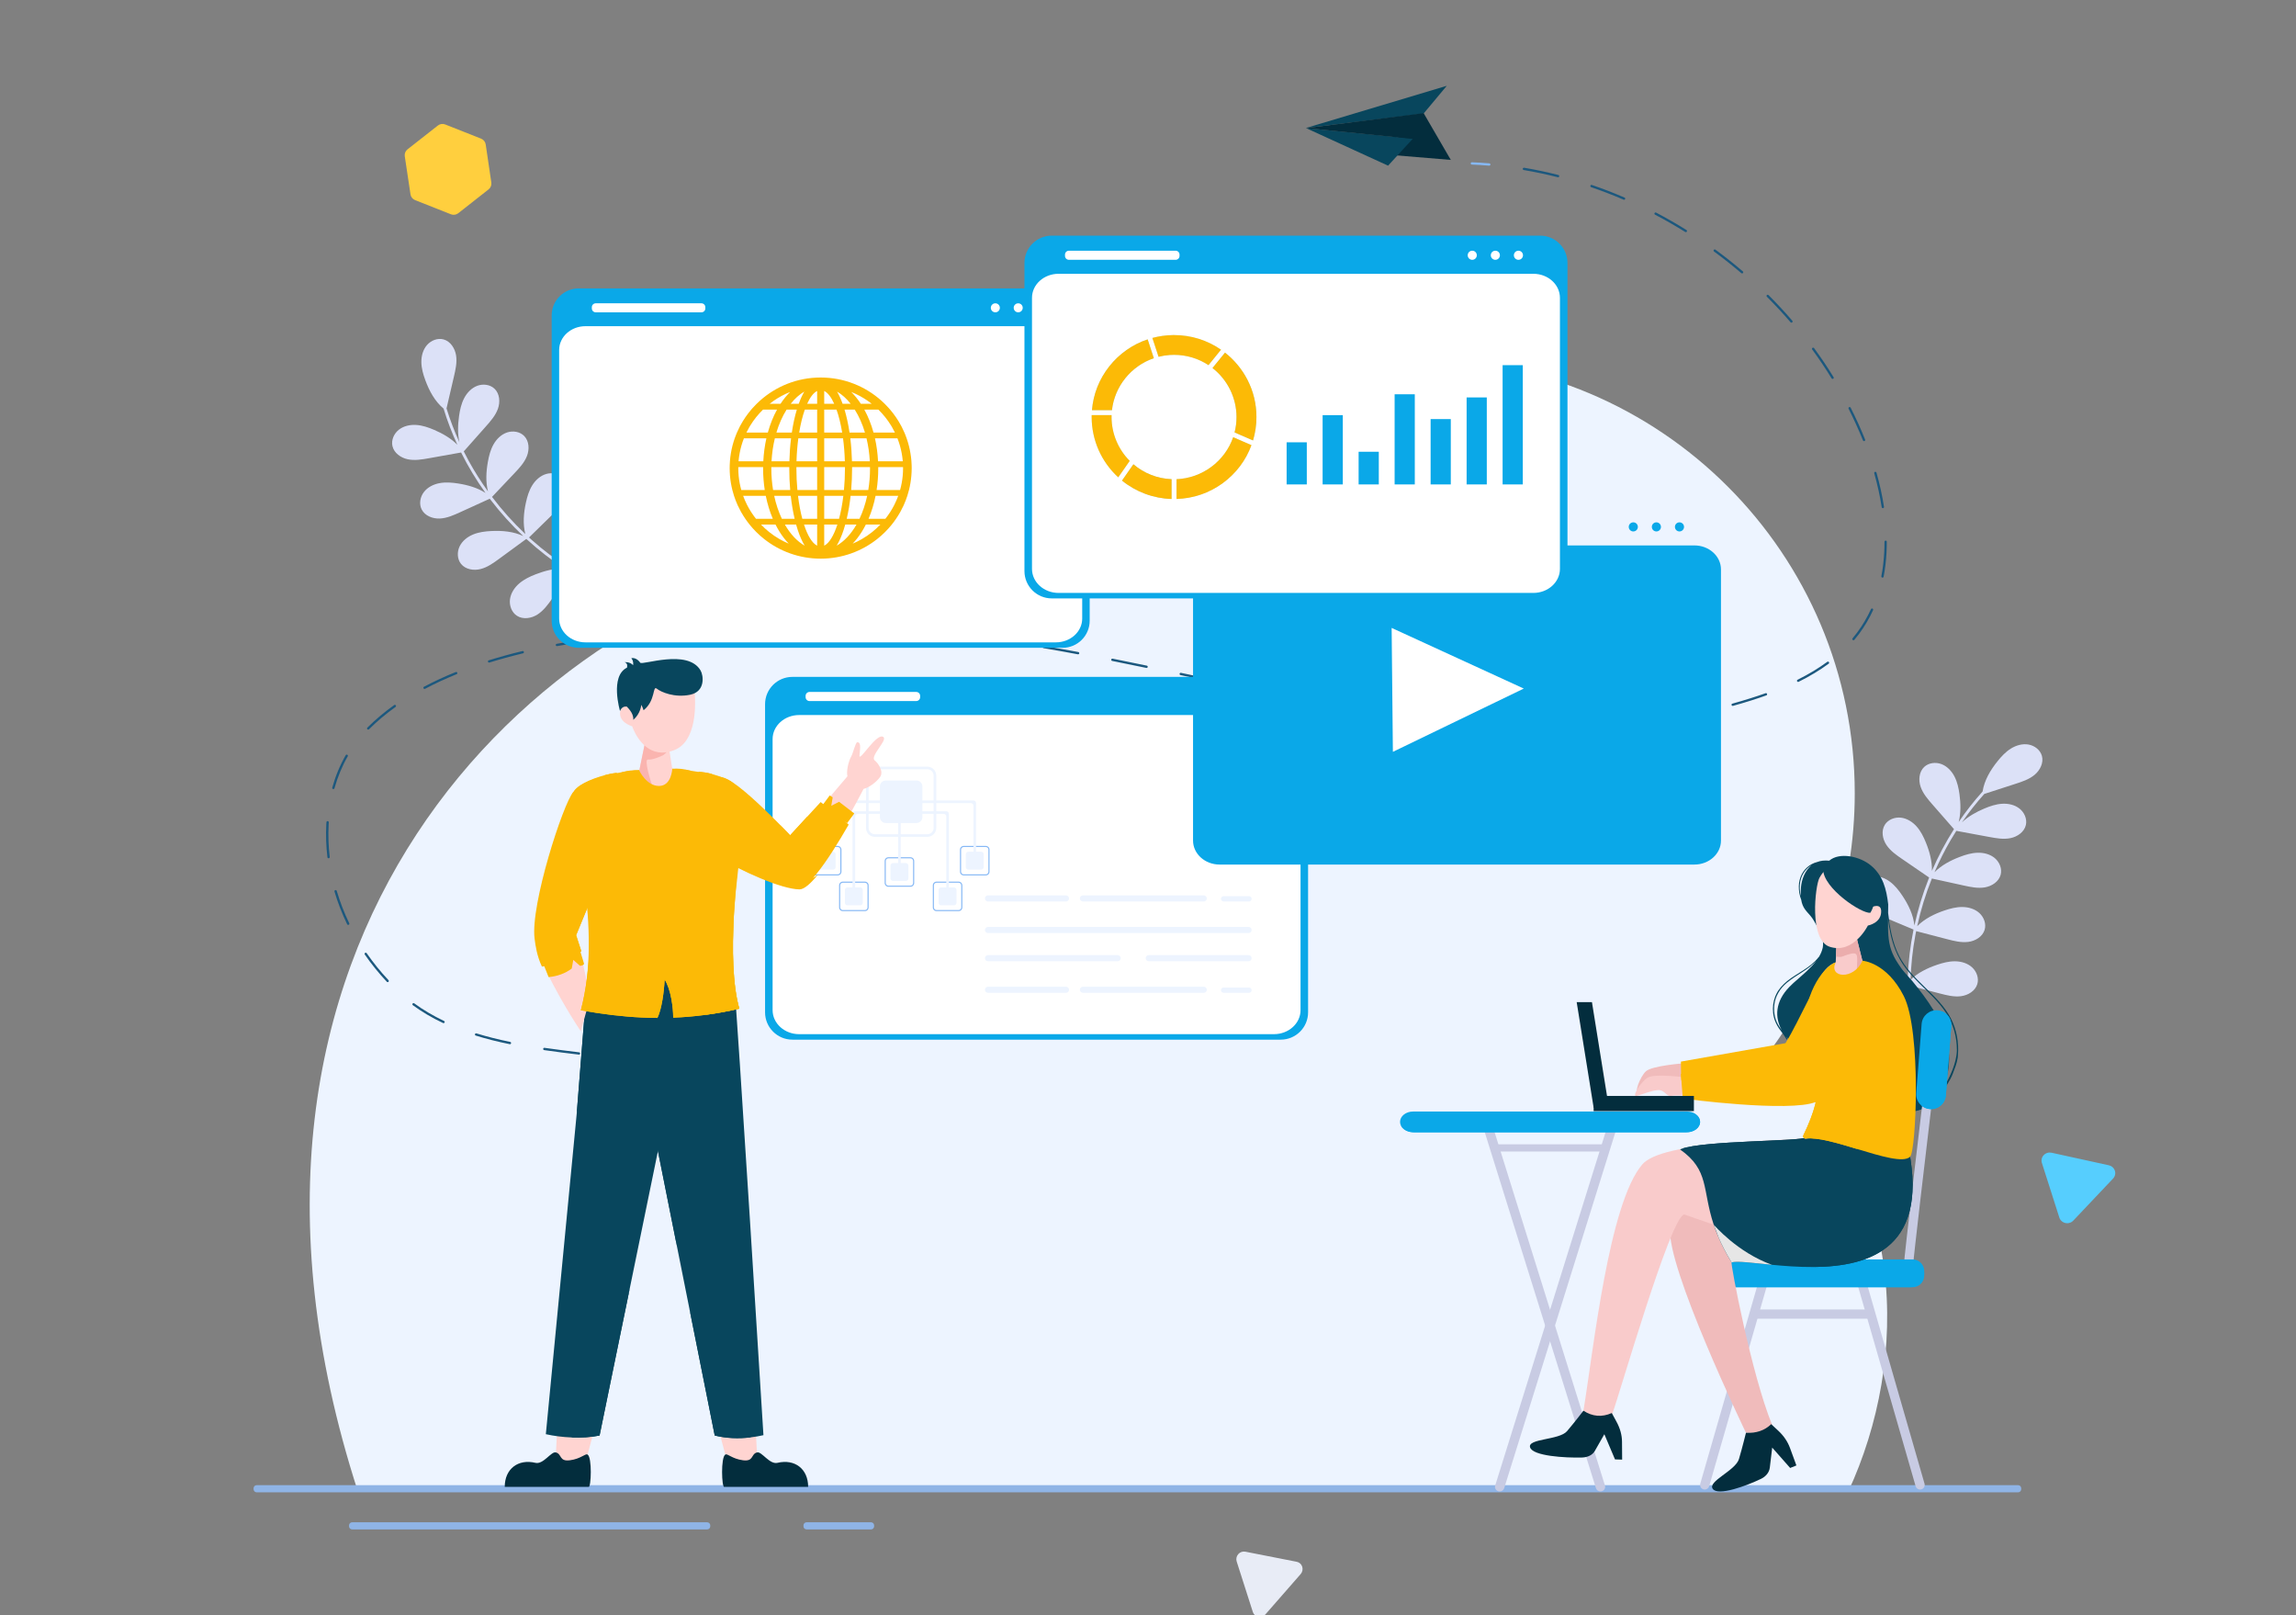 <svg width="546" height="384" viewBox="0 0 546 384" fill="none" xmlns="http://www.w3.org/2000/svg">
<rect x="0" y="0" width="546" height="384" fill="#808080" stroke="none"/>
<g clip-path="url(#clip0_2_1289)">
<path d="M420.584 250.284C433.451 233.078 441.069 211.727 441.069 188.59C441.069 131.623 394.87 85.442 337.88 85.442C303.104 85.442 272.347 102.638 253.652 128.987C235.724 127.251 217.45 127.894 200.281 130.86C126.458 143.611 42.686 223.306 85.096 354.537H439.554C454.03 323.225 454.091 279.54 420.584 250.284Z" fill="#EDF4FF"/>
<path d="M144.11 121.829C143.128 120.737 141.465 120.411 140.058 120.825C138.651 121.239 137.498 122.299 136.728 123.547C135.959 124.796 135.537 126.226 135.226 127.66C134.711 130.032 134.489 132.544 135.045 134.886C132.047 132.959 129.198 130.798 126.528 128.431C126.285 128.216 126.046 127.996 125.806 127.778C127.624 126 129.441 124.223 131.259 122.446C132.471 121.26 133.712 120.034 134.394 118.48C135.077 116.927 135.075 114.948 133.939 113.686C132.957 112.594 131.295 112.268 129.888 112.682C128.481 113.096 127.327 114.156 126.558 115.404C125.789 116.653 125.367 118.084 125.056 119.517C124.524 121.963 124.303 124.56 124.929 126.964C122.047 124.248 119.393 121.29 117.006 118.132C118.778 116.26 120.55 114.388 122.323 112.517C123.489 111.285 124.682 110.012 125.304 108.434C125.926 106.856 125.849 104.879 124.665 103.66C123.642 102.607 121.968 102.345 120.578 102.813C119.189 103.28 118.076 104.384 117.356 105.661C116.635 106.938 116.269 108.384 116.013 109.828C115.602 112.14 115.47 114.574 116.047 116.831C114.372 114.507 112.837 112.082 111.46 109.569C111.053 108.825 110.665 108.072 110.286 107.313C112.045 105.328 113.805 103.343 115.564 101.358C116.689 100.089 117.84 98.778 118.409 97.18C118.979 95.582 118.837 93.608 117.614 92.429C116.557 91.41 114.875 91.203 113.502 91.716C112.128 92.229 111.053 93.369 110.375 94.669C109.696 95.969 109.378 97.426 109.169 98.878C108.871 100.953 108.799 103.116 109.249 105.147C108.057 102.53 107.033 99.837 106.187 97.086C106.773 94.568 107.359 92.05 107.946 89.532C108.331 87.88 108.718 86.178 108.458 84.5C108.198 82.823 107.134 81.153 105.498 80.698C104.084 80.304 102.508 80.922 101.544 82.027C100.581 83.132 100.179 84.647 100.201 86.114C100.224 87.581 100.637 89.015 101.145 90.392C102.081 92.93 103.415 95.422 105.485 97.14C105.487 97.15 105.488 97.158 105.491 97.167C106.386 100.097 107.483 102.961 108.766 105.74C107.232 104.188 105.254 103.059 103.231 102.192C101.881 101.614 100.47 101.127 99.007 101.028C97.542 100.93 96.009 101.253 94.855 102.158C93.701 103.062 93.002 104.604 93.322 106.036C93.693 107.693 95.305 108.842 96.967 109.189C98.629 109.535 100.349 109.237 102.02 108.938C104.563 108.484 107.108 108.029 109.651 107.575C111.322 110.928 113.267 114.145 115.457 117.188C113.524 115.946 111.21 115.294 108.919 114.938C107.469 114.713 105.982 114.591 104.539 114.859C103.097 115.127 101.692 115.82 100.8 116.984C99.907 118.146 99.613 119.814 100.279 121.123C101.048 122.636 102.895 123.35 104.59 123.273C106.286 123.196 107.877 122.48 109.421 121.776C111.771 120.705 114.12 119.634 116.47 118.562C116.541 118.656 116.61 118.752 116.682 118.845C119.032 121.917 121.632 124.795 124.444 127.448C122.118 126.344 119.425 126.117 116.836 126.246C115.37 126.318 113.889 126.5 112.532 127.054C111.174 127.609 109.939 128.573 109.3 129.893C108.662 131.213 108.712 132.906 109.628 134.053C110.688 135.38 112.641 135.705 114.285 135.286C115.929 134.868 117.342 133.844 118.711 132.842C120.861 131.268 123.012 129.694 125.162 128.119C125.202 128.156 125.243 128.192 125.283 128.228L125.271 128.303C125.286 128.288 125.301 128.273 125.316 128.259C128.095 130.794 131.072 133.111 134.221 135.174C131.91 135.082 129.567 135.685 127.392 136.53C125.999 137.072 124.626 137.723 123.491 138.696C122.356 139.668 121.471 140.997 121.277 142.478C121.082 143.959 121.673 145.579 122.927 146.393C124.377 147.335 126.368 147.021 127.824 146.088C129.279 145.154 130.317 143.711 131.319 142.303C132.742 140.302 134.165 138.302 135.588 136.302C135.641 136.25 135.695 136.198 135.748 136.146C139.276 138.326 142.997 140.184 146.866 141.679C147.274 141.837 147.599 141.229 147.185 141.069C143.382 139.599 139.725 137.778 136.256 135.649C137.98 133.962 139.704 132.276 141.429 130.59C142.641 129.404 143.883 128.178 144.565 126.625C145.247 125.07 145.246 123.092 144.11 121.829Z" fill="#DCE1F7"/>
<path d="M470.21 233.971C470.64 232.567 470.062 230.976 468.982 229.984C467.902 228.993 466.398 228.552 464.931 228.536C463.464 228.521 462.02 228.898 460.63 229.37C458.331 230.151 456.062 231.256 454.34 232.94C454.448 229.38 454.832 225.826 455.485 222.32C455.544 222.001 455.609 221.683 455.673 221.365C458.134 222.005 460.595 222.645 463.056 223.285C464.698 223.712 466.39 224.143 468.073 223.926C469.757 223.71 471.453 222.689 471.95 221.065C472.38 219.662 471.803 218.07 470.722 217.078C469.642 216.087 468.139 215.646 466.672 215.631C465.205 215.616 463.761 215.992 462.371 216.464C459.999 217.27 457.658 218.42 455.919 220.195C456.763 216.327 457.931 212.53 459.409 208.858C461.928 209.41 464.446 209.963 466.965 210.516C468.622 210.88 470.329 211.245 472.003 210.964C473.677 210.683 475.333 209.598 475.767 207.956C476.143 206.538 475.505 204.969 474.388 204.02C473.27 203.07 471.75 202.688 470.284 202.728C468.817 202.769 467.389 203.201 466.018 203.726C463.824 204.567 461.668 205.708 460.031 207.365C461.161 204.734 462.448 202.169 463.893 199.695C464.321 198.963 464.768 198.242 465.223 197.526C467.832 198.01 470.441 198.493 473.049 198.976C474.718 199.286 476.435 199.595 478.099 199.259C479.764 198.923 481.383 197.784 481.763 196.129C482.092 194.699 481.403 193.152 480.255 192.24C479.107 191.328 477.575 190.996 476.111 191.085C474.646 191.174 473.232 191.652 471.88 192.222C469.947 193.036 468.054 194.09 466.545 195.522C468.175 193.152 469.956 190.887 471.879 188.745C474.34 187.949 476.801 187.153 479.263 186.357C480.878 185.835 482.537 185.289 483.842 184.202C485.146 183.114 486.029 181.342 485.577 179.707C485.186 178.294 483.843 177.262 482.399 177.007C480.954 176.752 479.448 177.188 478.202 177.964C476.955 178.74 475.939 179.833 475.02 180.978C473.326 183.087 471.877 185.514 471.471 188.172C471.464 188.179 471.457 188.184 471.45 188.191C469.399 190.468 467.509 192.884 465.787 195.415C466.327 193.301 466.275 191.025 465.976 188.846C465.776 187.392 465.467 185.933 464.797 184.629C464.126 183.324 463.059 182.178 461.688 181.656C460.318 181.134 458.635 181.331 457.572 182.343C456.342 183.514 456.188 185.488 456.747 187.089C457.307 188.691 458.45 190.01 459.567 191.286C461.268 193.23 462.969 195.174 464.67 197.118C462.656 200.278 460.9 203.602 459.42 207.045C459.489 204.75 458.854 202.432 457.979 200.288C457.425 198.93 456.763 197.593 455.79 196.497C454.816 195.4 453.497 194.555 452.04 194.39C450.582 194.225 449.001 194.833 448.222 196.077C447.321 197.516 447.661 199.466 448.601 200.878C449.541 202.29 450.975 203.284 452.374 204.242C454.504 205.702 456.634 207.162 458.764 208.621C458.72 208.73 458.674 208.839 458.63 208.949C457.208 212.545 456.08 216.254 455.254 220.03C455.003 217.469 453.809 215.046 452.364 212.895C451.546 211.678 450.627 210.503 449.452 209.627C448.276 208.75 446.813 208.19 445.352 208.323C443.891 208.457 442.465 209.372 441.953 210.748C441.362 212.34 442.09 214.179 443.296 215.372C444.503 216.564 446.109 217.246 447.674 217.901C450.133 218.931 452.591 219.961 455.05 220.991C455.039 221.044 455.029 221.097 455.019 221.15L454.948 221.178C454.969 221.183 454.989 221.188 455.01 221.194C454.268 224.88 453.816 228.624 453.671 232.384C452.558 230.358 450.833 228.662 448.987 227.236C447.805 226.322 446.538 225.482 445.119 225.011C443.7 224.541 442.105 224.468 440.735 225.065C439.365 225.662 438.28 227.003 438.228 228.496C438.168 230.223 439.464 231.767 441.014 232.532C442.565 233.297 444.338 233.442 446.062 233.574C448.511 233.761 450.96 233.948 453.409 234.136C453.481 234.154 453.553 234.173 453.625 234.192C453.574 238.336 453.899 242.481 454.611 246.564C454.686 246.995 455.375 246.96 455.298 246.524C454.599 242.509 454.274 238.439 454.312 234.371C456.647 234.978 458.982 235.585 461.317 236.192C462.959 236.619 464.65 237.05 466.333 236.834C468.017 236.616 469.713 235.594 470.21 233.971Z" fill="#DCE1F7"/>
<path d="M150.008 252.255C150 252.255 149.992 252.254 149.984 252.253C148.631 252.061 147.264 251.881 145.886 251.708C145.734 251.689 145.627 251.551 145.646 251.4C145.665 251.249 145.798 251.139 145.955 251.16C147.336 251.334 148.706 251.515 150.061 251.707C150.212 251.728 150.317 251.868 150.295 252.019C150.275 252.161 150.149 252.262 150.008 252.255Z" fill="#86B8F5"/>
<path d="M137.666 250.723C137.66 250.722 137.653 250.722 137.647 250.721C135.191 250.428 132.291 250.071 129.407 249.653C129.256 249.631 129.151 249.491 129.173 249.34C129.195 249.19 129.335 249.086 129.486 249.107C132.364 249.525 135.26 249.881 137.712 250.174C137.864 250.192 137.972 250.329 137.954 250.48C137.936 250.625 137.809 250.73 137.666 250.723ZM121.25 248.246C121.237 248.245 121.223 248.244 121.209 248.241C118.26 247.635 115.62 246.968 113.136 246.201C112.991 246.156 112.91 246.002 112.954 245.856C113 245.711 113.153 245.627 113.299 245.675C115.766 246.436 118.389 247.098 121.32 247.701C121.469 247.731 121.565 247.877 121.535 248.026C121.507 248.161 121.385 248.253 121.25 248.246ZM105.462 243.242C105.427 243.24 105.392 243.232 105.358 243.216C102.752 241.984 100.336 240.558 98.179 238.979C98.056 238.889 98.029 238.716 98.12 238.594C98.21 238.471 98.382 238.444 98.505 238.534C100.634 240.093 103.019 241.501 105.594 242.718C105.731 242.783 105.791 242.947 105.725 243.085C105.676 243.189 105.57 243.248 105.462 243.242ZM92.171 233.489C92.103 233.486 92.035 233.457 91.985 233.402C90.072 231.366 88.309 229.187 86.746 226.927C86.659 226.802 86.691 226.63 86.816 226.543C86.941 226.457 87.113 226.488 87.2 226.613C88.748 228.852 90.493 231.009 92.387 233.025C92.491 233.136 92.486 233.311 92.375 233.415C92.317 233.468 92.244 233.493 92.171 233.489ZM82.787 219.884C82.689 219.879 82.597 219.823 82.552 219.729C81.34 217.216 80.33 214.601 79.547 211.958C79.504 211.813 79.588 211.659 79.734 211.616C79.881 211.573 80.033 211.656 80.077 211.802C80.85 214.416 81.851 217.002 83.049 219.489C83.116 219.626 83.058 219.791 82.921 219.857C82.877 219.878 82.832 219.887 82.787 219.884ZM78.122 204.042C77.991 204.036 77.879 203.935 77.863 203.799C77.554 201.196 77.465 198.588 77.597 196.048C77.606 195.855 77.618 195.662 77.63 195.47C77.64 195.319 77.769 195.204 77.92 195.212C77.921 195.212 77.922 195.212 77.924 195.212C78.075 195.222 78.191 195.353 78.181 195.505C78.168 195.695 78.157 195.886 78.147 196.077C78.017 198.586 78.106 201.163 78.411 203.735C78.429 203.886 78.321 204.024 78.169 204.042C78.153 204.043 78.138 204.043 78.122 204.042ZM79.264 187.596C79.244 187.595 79.223 187.592 79.203 187.586C79.057 187.545 78.971 187.393 79.012 187.246C79.79 184.467 80.868 181.875 82.214 179.542C82.29 179.409 82.458 179.364 82.591 179.44C82.723 179.516 82.768 179.685 82.692 179.816C81.368 182.11 80.309 184.66 79.543 187.394C79.508 187.522 79.39 187.603 79.264 187.596ZM87.545 173.454C87.479 173.45 87.414 173.423 87.364 173.373C87.256 173.266 87.256 173.091 87.364 172.984C89.261 171.091 91.405 169.288 93.736 167.624C93.86 167.535 94.032 167.565 94.121 167.688C94.21 167.813 94.181 167.985 94.057 168.073C91.75 169.719 89.63 171.502 87.755 173.374C87.697 173.431 87.62 173.458 87.545 173.454ZM100.945 163.783C100.851 163.778 100.762 163.726 100.715 163.637C100.644 163.503 100.695 163.336 100.83 163.265C103.176 162.02 105.717 160.844 108.384 159.768C108.526 159.71 108.686 159.778 108.743 159.92C108.8 160.061 108.732 160.222 108.59 160.279C105.942 161.348 103.418 162.517 101.088 163.752C101.042 163.776 100.993 163.786 100.945 163.783ZM354.401 172.714C354.4 172.714 354.398 172.714 354.397 172.713C351.7 172.535 348.913 172.305 346.116 172.031C345.964 172.017 345.853 171.882 345.868 171.73C345.883 171.578 346.026 171.45 346.17 171.483C348.961 171.756 351.742 171.984 354.434 172.163C354.585 172.173 354.701 172.304 354.691 172.456C354.681 172.608 354.552 172.722 354.401 172.714ZM362.692 173.12C362.542 173.112 362.426 172.986 362.431 172.836C362.436 172.684 362.563 172.564 362.715 172.569C365.515 172.656 368.304 172.688 371.005 172.666C371.16 172.657 371.282 172.787 371.283 172.939C371.284 173.091 371.162 173.216 371.009 173.217C368.302 173.24 365.505 173.207 362.698 173.12C362.696 173.12 362.694 173.12 362.692 173.12ZM337.88 171.109C337.873 171.108 337.866 171.108 337.859 171.107C335.21 170.775 332.442 170.394 329.63 169.974C329.479 169.951 329.375 169.81 329.398 169.66C329.421 169.51 329.557 169.412 329.712 169.428C332.52 169.848 335.284 170.229 337.928 170.56C338.08 170.579 338.187 170.717 338.168 170.868C338.149 171.012 338.022 171.116 337.88 171.109ZM379.289 172.967C379.15 172.96 379.036 172.848 379.028 172.706C379.02 172.554 379.137 172.425 379.289 172.417C382.074 172.27 384.854 172.059 387.552 171.787C387.701 171.771 387.839 171.882 387.854 172.034C387.869 172.185 387.759 172.32 387.607 172.336C384.9 172.608 382.112 172.821 379.318 172.967C379.308 172.968 379.299 172.968 379.289 172.967ZM321.46 168.662C321.45 168.662 321.439 168.661 321.428 168.658C318.795 168.21 316.045 167.717 313.253 167.193C313.103 167.165 313.005 167.021 313.033 166.871C313.061 166.722 313.202 166.616 313.355 166.651C316.144 167.174 318.891 167.667 321.521 168.115C321.671 168.141 321.772 168.283 321.746 168.433C321.723 168.572 321.598 168.669 321.46 168.662ZM116.294 157.523C116.182 157.517 116.08 157.443 116.044 157.329C115.999 157.184 116.08 157.03 116.226 156.984C118.763 156.194 121.463 155.454 124.249 154.783C124.398 154.749 124.546 154.839 124.582 154.986C124.618 155.134 124.527 155.283 124.379 155.319C121.604 155.987 118.916 156.724 116.39 157.51C116.358 157.521 116.326 157.524 116.294 157.523ZM395.798 171.289C395.671 171.282 395.561 171.187 395.54 171.056C395.517 170.906 395.62 170.765 395.771 170.742C398.52 170.318 401.261 169.815 403.918 169.248C404.067 169.22 404.214 169.312 404.246 169.46C404.278 169.61 404.183 169.756 404.034 169.788C401.366 170.356 398.615 170.86 395.855 171.286C395.836 171.29 395.817 171.29 395.798 171.289ZM305.143 165.611C305.13 165.61 305.116 165.609 305.103 165.606C302.391 165.062 299.679 164.504 296.969 163.939C296.819 163.908 296.724 163.762 296.755 163.612C296.786 163.464 296.933 163.37 297.081 163.399C299.791 163.964 302.5 164.522 305.212 165.065C305.361 165.096 305.458 165.241 305.428 165.39C305.4 165.526 305.278 165.618 305.143 165.611ZM288.888 162.231C288.874 162.23 288.859 162.229 288.845 162.226L280.726 160.498C280.577 160.466 280.482 160.32 280.514 160.171C280.545 160.022 280.69 159.93 280.841 159.958L288.96 161.686C289.109 161.718 289.204 161.864 289.172 162.013C289.143 162.148 289.021 162.238 288.888 162.231ZM132.423 153.605C132.299 153.599 132.19 153.508 132.167 153.38C132.139 153.23 132.238 153.087 132.388 153.059C135.02 152.571 137.782 152.124 140.597 151.728C140.748 151.71 140.888 151.812 140.909 151.963C140.93 152.113 140.825 152.253 140.674 152.274C137.866 152.669 135.112 153.115 132.488 153.601C132.466 153.605 132.445 153.606 132.423 153.605ZM412.022 167.821C411.907 167.815 411.803 167.737 411.77 167.619C411.73 167.472 411.816 167.321 411.963 167.28C413.401 166.881 414.84 166.456 416.239 166.015C417.497 165.62 418.716 165.212 419.861 164.802C420.005 164.751 420.163 164.824 420.214 164.968C420.265 165.111 420.191 165.269 420.047 165.32C418.895 165.732 417.67 166.143 416.405 166.54C415 166.982 413.555 167.41 412.11 167.811C412.08 167.82 412.051 167.822 412.022 167.821ZM272.646 158.794C272.632 158.793 272.618 158.792 272.604 158.788C269.895 158.225 267.185 157.67 264.473 157.129C264.324 157.099 264.227 156.954 264.257 156.805C264.286 156.655 264.432 156.561 264.581 156.588C267.294 157.13 270.006 157.685 272.716 158.248C272.865 158.279 272.961 158.426 272.93 158.574C272.902 158.71 272.78 158.801 272.646 158.794ZM148.866 151.274C148.733 151.267 148.62 151.164 148.606 151.027C148.591 150.876 148.701 150.74 148.852 150.724C151.507 150.448 154.294 150.202 157.135 149.992C157.286 149.976 157.419 150.096 157.431 150.247C157.442 150.399 157.328 150.531 157.176 150.542C154.34 150.751 151.559 150.997 148.91 151.273C148.895 151.274 148.88 151.274 148.866 151.274ZM256.364 155.557C256.352 155.556 256.34 155.555 256.327 155.553C253.524 155.028 250.777 154.537 248.161 154.092C248.011 154.067 247.91 153.924 247.936 153.774C247.961 153.624 248.107 153.526 248.254 153.548C250.872 153.994 253.623 154.486 256.429 155.012C256.579 155.039 256.678 155.184 256.65 155.333C256.624 155.47 256.5 155.564 256.364 155.557ZM165.433 150.04C165.293 150.033 165.179 149.921 165.172 149.778C165.165 149.626 165.282 149.497 165.434 149.49C168.11 149.36 170.905 149.256 173.741 149.178C173.896 149.181 174.02 149.294 174.024 149.446C174.028 149.598 173.908 149.725 173.756 149.729C170.924 149.806 168.133 149.911 165.46 150.04C165.451 150.04 165.442 150.04 165.433 150.04ZM239.998 152.784C239.989 152.783 239.98 152.782 239.971 152.781C237.177 152.363 234.413 151.984 231.755 151.653C231.604 151.634 231.496 151.496 231.516 151.345C231.534 151.195 231.673 151.085 231.823 151.106C234.485 151.437 237.254 151.817 240.053 152.236C240.203 152.258 240.307 152.399 240.284 152.549C240.264 152.691 240.138 152.791 239.998 152.784ZM182.041 149.573C181.896 149.566 181.781 149.447 181.779 149.301C181.778 149.149 181.9 149.024 182.052 149.022C184.657 148.994 187.376 148.984 190.363 148.99C190.514 148.98 190.639 149.113 190.639 149.266C190.638 149.418 190.515 149.541 190.362 149.541C187.377 149.535 184.66 149.546 182.058 149.574C182.052 149.574 182.047 149.574 182.041 149.573ZM427.588 162.12C427.491 162.115 427.401 162.059 427.355 161.967C427.287 161.831 427.343 161.665 427.479 161.598C430.086 160.302 432.461 158.87 434.537 157.342C434.66 157.251 434.832 157.278 434.923 157.4C435.013 157.523 434.987 157.696 434.865 157.786C432.763 159.334 430.361 160.782 427.725 162.091C427.681 162.113 427.634 162.122 427.588 162.12ZM198.656 149.596C198.509 149.588 198.394 149.466 198.395 149.317C198.397 149.165 198.521 149.043 198.674 149.044C200.472 149.063 202.226 149.084 203.928 149.104C204.946 149.116 205.964 149.136 206.981 149.162C207.129 149.176 207.253 149.292 207.25 149.445C207.246 149.597 207.119 149.717 206.967 149.713C205.952 149.687 204.937 149.667 203.921 149.655C202.219 149.635 200.466 149.614 198.668 149.596C198.664 149.596 198.66 149.596 198.656 149.596ZM223.526 150.744C223.522 150.744 223.518 150.744 223.514 150.744C220.71 150.475 217.929 150.254 215.249 150.086C215.097 150.076 214.981 149.945 214.991 149.793C215 149.642 215.13 149.527 215.281 149.535C215.282 149.535 215.283 149.535 215.283 149.535C217.97 149.704 220.757 149.926 223.566 150.194C223.718 150.209 223.829 150.344 223.815 150.495C223.801 150.642 223.673 150.752 223.526 150.744ZM440.749 152.207C440.692 152.204 440.634 152.182 440.587 152.143C440.47 152.045 440.455 151.871 440.552 151.754C440.935 151.298 441.305 150.83 441.652 150.364C442.923 148.656 444.025 146.791 444.926 144.822C444.99 144.684 445.153 144.622 445.291 144.687C445.43 144.75 445.491 144.914 445.428 145.052C444.511 147.056 443.389 148.954 442.094 150.694C441.741 151.168 441.365 151.644 440.975 152.108C440.917 152.178 440.833 152.211 440.749 152.207ZM447.653 137.322C447.64 137.321 447.628 137.319 447.615 137.317C447.465 137.288 447.368 137.144 447.396 136.994C447.745 135.18 447.973 133.27 448.074 131.318C448.117 130.496 448.138 129.648 448.136 128.799C448.136 128.647 448.26 128.524 448.412 128.524C448.562 128.515 448.688 128.647 448.688 128.799C448.69 129.657 448.668 130.515 448.625 131.347C448.523 133.324 448.291 135.258 447.938 137.098C447.912 137.235 447.788 137.328 447.653 137.322ZM447.734 120.813C447.607 120.806 447.497 120.711 447.476 120.58C447.071 117.944 446.475 115.231 445.705 112.516C445.664 112.369 445.749 112.217 445.895 112.176C446.044 112.137 446.195 112.22 446.236 112.366C447.011 115.102 447.612 117.837 448.021 120.496C448.045 120.646 447.941 120.787 447.79 120.81C447.772 120.814 447.753 120.814 447.734 120.813ZM443.262 104.874C443.158 104.868 443.062 104.804 443.021 104.702C441.999 102.166 440.849 99.633 439.604 97.171C439.535 97.035 439.59 96.869 439.725 96.801C439.862 96.732 440.028 96.786 440.096 96.922C441.349 99.398 442.505 101.946 443.532 104.495C443.589 104.637 443.521 104.797 443.379 104.854C443.341 104.87 443.301 104.876 443.262 104.874ZM435.786 90.083C435.699 90.079 435.615 90.033 435.565 89.952C434.134 87.624 432.582 85.315 430.951 83.087C430.861 82.964 430.888 82.792 431.011 82.702C431.134 82.612 431.307 82.639 431.396 82.762C433.036 85.001 434.597 87.323 436.036 89.664C436.116 89.794 436.075 89.963 435.945 90.043C435.895 90.073 435.84 90.086 435.786 90.083ZM426 76.705C425.928 76.702 425.857 76.669 425.806 76.609C424.021 74.535 422.126 72.496 420.172 70.549C420.064 70.442 420.064 70.267 420.171 70.159C420.279 70.051 420.454 70.052 420.562 70.158C422.525 72.115 424.43 74.164 426.224 76.25C426.323 76.365 426.31 76.539 426.195 76.638C426.139 76.687 426.069 76.709 426 76.705ZM414.258 65.002C414.199 64.999 414.141 64.977 414.093 64.936C412.006 63.15 409.824 61.42 407.608 59.794C407.485 59.704 407.459 59.531 407.549 59.409C407.639 59.286 407.812 59.26 407.934 59.35C410.161 60.983 412.354 62.722 414.452 64.517C414.568 64.616 414.581 64.791 414.482 64.906C414.424 64.973 414.34 65.006 414.258 65.002ZM400.888 55.192C400.843 55.19 400.798 55.176 400.756 55.151C398.421 53.693 396.005 52.308 393.576 51.034C393.441 50.964 393.389 50.797 393.459 50.662C393.53 50.528 393.696 50.475 393.832 50.546C396.273 51.826 398.702 53.218 401.049 54.684C401.178 54.765 401.217 54.934 401.136 55.063C401.081 55.151 400.985 55.198 400.888 55.192ZM386.199 47.495C386.167 47.493 386.134 47.486 386.104 47.473C383.571 46.382 380.972 45.381 378.38 44.496C378.236 44.447 378.159 44.29 378.208 44.146C378.257 44.002 378.413 43.922 378.559 43.974C381.164 44.864 383.776 45.87 386.322 46.967C386.462 47.027 386.526 47.189 386.466 47.329C386.419 47.437 386.311 47.501 386.199 47.495ZM370.503 42.143C370.485 42.142 370.467 42.14 370.449 42.135C367.774 41.454 365.05 40.878 362.353 40.422C362.203 40.396 362.101 40.254 362.127 40.104C362.153 39.954 362.293 39.858 362.445 39.878C365.157 40.337 367.895 40.917 370.585 41.601C370.732 41.638 370.822 41.789 370.784 41.936C370.751 42.066 370.631 42.15 370.503 42.143Z" fill="#1C587E"/>
<path d="M354.138 39.384C354.135 39.384 354.132 39.384 354.129 39.384C352.766 39.269 351.379 39.182 350.011 39.128C350.01 39.128 350.009 39.128 350.008 39.128C349.857 39.12 349.74 38.993 349.746 38.842C349.753 38.689 349.881 38.571 350.033 38.577C351.409 38.632 352.803 38.72 354.175 38.834C354.327 38.847 354.439 38.98 354.426 39.132C354.414 39.28 354.286 39.392 354.138 39.384Z" fill="#86B8F5"/>
<path d="M304.57 160.922H188.436C184.846 160.922 181.936 163.83 181.936 167.417V240.669C181.936 244.256 184.846 247.164 188.436 247.164H304.57C308.159 247.164 311.07 244.256 311.07 240.669V167.416C311.07 163.83 308.16 160.922 304.57 160.922Z" fill="#0AA8E8"/>
<path d="M302.957 169.991H190.048C186.559 169.991 183.729 172.549 183.729 175.704V240.147C183.729 243.303 186.559 245.861 190.048 245.861H302.957C306.446 245.861 309.276 243.303 309.276 240.147V175.704C309.276 172.549 306.447 169.991 302.957 169.991Z" fill="white"/>
<path d="M288.427 166.668C289.025 166.668 289.51 166.183 289.51 165.585C289.51 164.987 289.025 164.502 288.427 164.502C287.828 164.502 287.343 164.987 287.343 165.585C287.343 166.183 287.828 166.668 288.427 166.668Z" fill="white"/>
<path d="M293.917 166.668C294.515 166.668 295.001 166.183 295.001 165.585C295.001 164.987 294.515 164.502 293.917 164.502C293.318 164.502 292.833 164.987 292.833 165.585C292.833 166.183 293.318 166.668 293.917 166.668Z" fill="white"/>
<path d="M299.407 166.668C300.006 166.668 300.491 166.183 300.491 165.585C300.491 164.987 300.006 164.502 299.407 164.502C298.809 164.502 298.324 164.987 298.324 165.585C298.324 166.183 298.809 166.668 299.407 166.668Z" fill="white"/>
<path d="M217.882 166.668H192.509C191.994 166.668 191.576 166.25 191.576 165.736V165.435C191.576 164.92 191.994 164.502 192.509 164.502H217.882C218.398 164.502 218.816 164.92 218.816 165.435V165.736C218.816 166.25 218.398 166.668 217.882 166.668Z" fill="white"/>
<path d="M220.529 182.268H208.06C206.892 182.268 205.945 183.214 205.945 184.381V196.84C205.945 198.008 206.892 198.954 208.06 198.954H220.528C221.696 198.954 222.644 198.008 222.644 196.84V184.381C222.644 183.214 221.697 182.268 220.529 182.268ZM222.019 196.841C222.019 197.663 221.352 198.329 220.529 198.329H208.06C207.238 198.329 206.571 197.662 206.571 196.84V184.381C206.571 183.559 207.237 182.892 208.06 182.892H220.53C221.352 182.892 222.019 183.559 222.019 184.381L222.019 196.841Z" fill="#EDF4FF"/>
<path d="M217.936 185.557H210.654C209.871 185.557 209.238 186.191 209.238 186.972V194.25C209.238 195.031 209.871 195.665 210.654 195.665H217.936C218.718 195.665 219.351 195.031 219.351 194.25V186.972C219.352 186.19 218.718 185.557 217.936 185.557Z" fill="#EDF4FF"/>
<path d="M227.961 209.594H222.715C222.224 209.594 221.826 209.992 221.826 210.483V215.725C221.826 216.216 222.224 216.614 222.716 216.614H227.961C228.453 216.614 228.851 216.216 228.851 215.725V210.483C228.85 209.992 228.452 209.594 227.961 209.594ZM228.587 215.725C228.587 216.071 228.307 216.351 227.961 216.351H222.716C222.37 216.351 222.089 216.071 222.089 215.725V210.483C222.089 210.137 222.369 209.857 222.715 209.857H227.961C228.307 209.857 228.587 210.137 228.587 210.483V215.725Z" fill="#86B8F5"/>
<path d="M226.87 210.978H223.806C223.477 210.978 223.211 211.244 223.211 211.573V214.635C223.211 214.964 223.477 215.23 223.806 215.23H226.87C227.199 215.23 227.465 214.964 227.465 214.635V211.573C227.465 211.244 227.199 210.978 226.87 210.978Z" fill="#EDF4FF"/>
<path d="M234.425 201.103H229.179C228.688 201.103 228.29 201.501 228.29 201.992V207.234C228.29 207.725 228.688 208.123 229.18 208.123H234.425C234.917 208.123 235.315 207.725 235.315 207.234V201.992C235.315 201.501 234.916 201.103 234.425 201.103ZM235.052 207.234C235.052 207.58 234.771 207.86 234.425 207.86H229.18C228.834 207.86 228.553 207.58 228.553 207.234V201.992C228.553 201.646 228.834 201.366 229.179 201.366H234.425C234.771 201.366 235.052 201.646 235.052 201.992V207.234Z" fill="#86B8F5"/>
<path d="M233.334 202.487H230.271C229.942 202.487 229.675 202.753 229.675 203.082V206.144C229.675 206.472 229.942 206.739 230.271 206.739H233.334C233.663 206.739 233.93 206.472 233.93 206.144V203.082C233.93 202.754 233.663 202.487 233.334 202.487Z" fill="#EDF4FF"/>
<path d="M216.513 203.798H211.267C210.776 203.798 210.378 204.196 210.378 204.687V209.928C210.378 210.42 210.776 210.818 211.268 210.818H216.513C217.005 210.818 217.403 210.42 217.403 209.928V204.687C217.402 204.196 217.004 203.798 216.513 203.798ZM217.139 209.928C217.139 210.274 216.859 210.554 216.513 210.554H211.268C210.922 210.554 210.641 210.274 210.641 209.928V204.686C210.641 204.34 210.921 204.06 211.267 204.06H216.513C216.859 204.06 217.139 204.34 217.139 204.686V209.928Z" fill="#86B8F5"/>
<path d="M215.422 205.182H212.358C212.029 205.182 211.763 205.448 211.763 205.777V208.838C211.763 209.167 212.029 209.434 212.358 209.434H215.422C215.751 209.434 216.017 209.167 216.017 208.838V205.777C216.017 205.448 215.751 205.182 215.422 205.182Z" fill="#EDF4FF"/>
<path d="M199.539 210.483V215.725C199.539 216.216 199.937 216.614 200.429 216.614H205.674C206.166 216.614 206.564 216.216 206.564 215.725V210.483C206.564 209.992 206.166 209.594 205.675 209.594H200.429C199.937 209.594 199.539 209.992 199.539 210.483ZM199.802 210.483C199.802 210.137 200.083 209.857 200.428 209.857H205.674C206.02 209.857 206.301 210.137 206.301 210.483V215.725C206.301 216.071 206.02 216.351 205.674 216.351H200.428C200.083 216.351 199.802 216.071 199.802 215.725V210.483Z" fill="#86B8F5"/>
<path d="M201.52 210.978H204.583C204.912 210.978 205.179 211.244 205.179 211.573V214.635C205.179 214.964 204.912 215.23 204.583 215.23H201.52C201.191 215.23 200.924 214.964 200.924 214.635V211.573C200.924 211.244 201.191 210.978 201.52 210.978Z" fill="#EDF4FF"/>
<path d="M193.075 201.992V207.234C193.075 207.725 193.473 208.123 193.964 208.123H199.21C199.701 208.123 200.1 207.725 200.1 207.234V201.992C200.1 201.501 199.702 201.103 199.21 201.103H193.964C193.473 201.103 193.075 201.501 193.075 201.992ZM193.338 201.992C193.338 201.646 193.618 201.366 193.964 201.366H199.21C199.556 201.366 199.836 201.646 199.836 201.992V207.234C199.836 207.58 199.556 207.86 199.21 207.86H193.964C193.618 207.86 193.338 207.58 193.338 207.234V201.992Z" fill="#86B8F5"/>
<path d="M195.055 202.487H198.119C198.448 202.487 198.714 202.753 198.714 203.082V206.144C198.714 206.472 198.448 206.739 198.119 206.739H195.055C194.726 206.739 194.46 206.472 194.46 206.144V203.082C194.46 202.754 194.726 202.487 195.055 202.487Z" fill="#EDF4FF"/>
<path d="M231.499 190.298H216.075V190.923H230.874C231.214 190.923 231.49 191.199 231.49 191.539V204.1H232.115V190.914C232.115 190.574 231.839 190.298 231.499 190.298Z" fill="#EDF4FF"/>
<path d="M225.035 192.868H214.887H214.203V187.09H213.577V192.868H213.502H203.355C203.014 192.868 202.739 193.144 202.739 193.484V211.421H203.364V194.109C203.364 193.769 203.64 193.493 203.98 193.493H213.502H213.577V205.643H214.203V193.493H214.887H224.41C224.75 193.493 225.026 193.769 225.026 194.109V211.421H225.651V193.484C225.651 193.144 225.375 192.868 225.035 192.868Z" fill="#EDF4FF"/>
<path d="M212.315 190.298H196.891C196.551 190.298 196.275 190.574 196.275 190.914V204.1H196.9V191.539C196.9 191.199 197.176 190.923 197.516 190.923H212.315V190.298Z" fill="#EDF4FF"/>
<path d="M253.499 214.318H234.95C234.549 214.318 234.224 213.993 234.224 213.592C234.224 213.191 234.549 212.866 234.95 212.866H253.499C253.9 212.866 254.226 213.191 254.226 213.592C254.226 213.993 253.9 214.318 253.499 214.318Z" fill="#EDF4FF"/>
<path d="M286.261 214.318H257.523C257.122 214.318 256.797 213.993 256.797 213.592C256.797 213.191 257.122 212.866 257.523 212.866H286.261C286.663 212.866 286.988 213.191 286.988 213.592C286.988 213.993 286.662 214.318 286.261 214.318Z" fill="#EDF4FF"/>
<path d="M297.016 214.318H290.986C290.636 214.318 290.353 214.036 290.353 213.686C290.353 213.337 290.637 213.054 290.986 213.054H297.016C297.365 213.054 297.648 213.338 297.648 213.686C297.648 214.035 297.365 214.318 297.016 214.318Z" fill="#EDF4FF"/>
<path d="M296.922 221.824H234.95C234.549 221.824 234.224 221.498 234.224 221.097C234.224 220.696 234.549 220.371 234.95 220.371H296.922C297.323 220.371 297.648 220.696 297.648 221.097C297.648 221.498 297.323 221.824 296.922 221.824Z" fill="#EDF4FF"/>
<path d="M253.499 236.027H234.95C234.549 236.027 234.224 235.702 234.224 235.301C234.224 234.9 234.549 234.574 234.95 234.574H253.499C253.9 234.574 254.226 234.9 254.226 235.301C254.226 235.702 253.9 236.027 253.499 236.027Z" fill="#EDF4FF"/>
<path d="M286.261 236.027H257.523C257.122 236.027 256.797 235.702 256.797 235.301C256.797 234.9 257.122 234.574 257.523 234.574H286.261C286.663 234.574 286.988 234.9 286.988 235.301C286.988 235.702 286.662 236.027 286.261 236.027Z" fill="#EDF4FF"/>
<path d="M265.788 228.522H234.951C234.549 228.522 234.224 228.197 234.224 227.796C234.224 227.394 234.549 227.069 234.951 227.069H265.788C266.19 227.069 266.515 227.394 266.515 227.796C266.515 228.197 266.189 228.522 265.788 228.522Z" fill="#EDF4FF"/>
<path d="M296.922 228.522H273.178C272.776 228.522 272.451 228.197 272.451 227.796C272.451 227.394 272.776 227.069 273.178 227.069H296.922C297.323 227.069 297.648 227.394 297.648 227.796C297.648 228.197 297.323 228.522 296.922 228.522Z" fill="#EDF4FF"/>
<path d="M297.016 236.027H290.986C290.636 236.027 290.353 235.744 290.353 235.395C290.353 235.046 290.637 234.763 290.986 234.763H297.016C297.365 234.763 297.648 235.046 297.648 235.395C297.648 235.744 297.365 236.027 297.016 236.027Z" fill="#EDF4FF"/>
<path d="M252.692 68.56H137.631C134.075 68.56 131.191 71.441 131.191 74.995V147.57C131.191 151.124 134.074 154.005 137.631 154.005H252.692C256.248 154.005 259.131 151.124 259.131 147.57V74.995C259.131 71.441 256.248 68.56 252.692 68.56Z" fill="#0AA8E8"/>
<path d="M251.093 77.546H139.229C135.771 77.546 132.968 80.08 132.968 83.206V147.053C132.968 150.18 135.771 152.714 139.229 152.714H251.093C254.551 152.714 257.354 150.18 257.354 147.053V83.206C257.354 80.08 254.551 77.546 251.093 77.546Z" fill="white"/>
<path d="M236.697 74.253C237.29 74.253 237.771 73.773 237.771 73.18C237.771 72.588 237.29 72.108 236.697 72.108C236.104 72.108 235.623 72.588 235.623 73.18C235.623 73.773 236.104 74.253 236.697 74.253Z" fill="white"/>
<path d="M242.137 74.253C242.73 74.253 243.21 73.773 243.21 73.18C243.21 72.588 242.73 72.108 242.137 72.108C241.544 72.108 241.063 72.588 241.063 73.18C241.063 73.773 241.544 74.253 242.137 74.253Z" fill="white"/>
<path d="M247.576 74.253C248.169 74.253 248.65 73.773 248.65 73.18C248.65 72.588 248.169 72.108 247.576 72.108C246.983 72.108 246.503 72.588 246.503 73.18C246.503 73.773 246.983 74.253 247.576 74.253Z" fill="white"/>
<path d="M166.805 74.253H141.667C141.156 74.253 140.742 73.84 140.742 73.329V73.031C140.742 72.521 141.156 72.107 141.667 72.107H166.805C167.316 72.107 167.73 72.521 167.73 73.031V73.329C167.73 73.84 167.316 74.253 166.805 74.253Z" fill="white"/>
<path d="M216.802 111.042C216.802 110.878 216.799 110.71 216.792 110.549C216.782 110.254 216.765 109.959 216.742 109.667C216.738 109.593 216.735 109.522 216.728 109.449C216.678 108.885 216.61 108.325 216.515 107.775C216.313 106.547 216.007 105.356 215.605 104.212C215.491 103.873 215.362 103.544 215.231 103.216C215.177 103.088 215.123 102.961 215.069 102.833C214.88 102.394 214.678 101.964 214.462 101.542L214.26 101.159C213.535 99.807 212.665 98.539 211.67 97.378C211.559 97.248 211.444 97.117 211.329 96.986C211.029 96.647 210.712 96.318 210.389 96C210.152 95.762 209.91 95.533 209.66 95.312C205.822 91.856 200.734 89.749 195.16 89.749C189.589 89.749 184.504 91.853 180.663 95.312C180.413 95.533 180.17 95.761 179.931 96C179.607 96.315 179.294 96.647 178.99 96.986C178.875 97.117 178.761 97.248 178.65 97.378C177.658 98.539 176.788 99.807 176.063 101.159L175.861 101.542C175.645 101.964 175.439 102.394 175.254 102.833C175.2 102.961 175.146 103.088 175.092 103.216C174.957 103.544 174.832 103.873 174.714 104.212C174.313 105.356 174.006 106.547 173.804 107.775C173.712 108.325 173.642 108.885 173.595 109.449C173.588 109.523 173.584 109.593 173.581 109.667C173.558 109.959 173.541 110.254 173.531 110.549C173.524 110.71 173.521 110.878 173.521 111.042C173.517 111.123 173.517 111.204 173.517 111.284C173.517 111.596 173.524 111.911 173.538 112.22C173.561 112.824 173.615 113.418 173.689 114.005C173.76 114.568 173.855 115.128 173.969 115.679C174.026 115.954 174.091 116.226 174.158 116.498C174.273 116.964 174.408 117.424 174.553 117.876C174.782 118.578 175.045 119.265 175.342 119.936C175.386 120.036 175.433 120.137 175.48 120.238C175.696 120.708 175.929 121.164 176.175 121.61C176.229 121.711 176.286 121.811 176.347 121.908C176.624 122.395 176.92 122.871 177.237 123.331C177.558 123.804 177.895 124.264 178.256 124.71C178.748 125.324 179.274 125.911 179.834 126.468C180.428 127.061 181.055 127.622 181.716 128.142C185.403 131.06 190.065 132.806 195.127 132.814C195.139 132.814 195.151 132.816 195.163 132.816C195.176 132.816 195.189 132.814 195.203 132.814C200.265 132.804 204.923 131.059 208.609 128.142C209.27 127.622 209.897 127.061 210.491 126.468C211.05 125.911 211.577 125.324 212.069 124.71C212.429 124.264 212.767 123.804 213.087 123.331C213.404 122.871 213.701 122.395 213.977 121.908C214.038 121.811 214.095 121.71 214.149 121.61C214.395 121.164 214.628 120.708 214.844 120.238C214.887 120.137 214.935 120.036 214.979 119.936C215.275 119.265 215.538 118.577 215.768 117.876C215.913 117.424 216.047 116.964 216.162 116.498C216.23 116.226 216.294 115.954 216.351 115.679C216.466 115.129 216.56 114.568 216.631 114.005C216.705 113.418 216.759 112.824 216.783 112.22C216.8 111.911 216.806 111.596 216.806 111.284C216.805 111.204 216.805 111.123 216.802 111.042ZM214.435 107.775C214.536 108.325 214.614 108.882 214.667 109.449C214.674 109.523 214.681 109.593 214.684 109.667H208.805C208.711 107.788 208.466 105.957 208.074 104.212H213.42C213.868 105.353 214.212 106.544 214.435 107.775ZM206.896 111.385C206.896 113.154 206.749 114.868 206.479 116.498H202.413C202.555 114.829 202.629 113.099 202.629 111.336C202.629 111.238 202.627 111.141 202.627 111.043H206.891C206.892 111.157 206.896 111.27 206.896 111.385ZM183.427 111.385C183.427 111.27 183.431 111.157 183.432 111.042H187.696C187.695 111.14 187.693 111.238 187.693 111.336C187.693 113.099 187.767 114.829 187.909 116.497H183.843C183.574 114.868 183.427 113.154 183.427 111.385ZM200.936 111.336C200.936 113.119 200.852 114.851 200.698 116.497H196.002V111.042H200.933C200.934 111.141 200.936 111.238 200.936 111.336ZM189.387 111.336C189.387 111.238 189.388 111.14 189.389 111.042H194.321V116.498H189.624C189.471 114.851 189.387 113.119 189.387 111.336ZM196.002 92.945C196.867 93.372 197.677 94.444 198.38 95.999H196.002V92.945ZM194.321 92.945V95.999H191.943C192.646 94.444 193.455 93.372 194.321 92.945ZM194.321 97.378V102.833H190.05C190.391 100.764 190.849 98.914 191.394 97.378H194.321ZM194.321 104.212V109.667H189.412C189.468 107.759 189.617 105.924 189.844 104.212H194.321ZM194.321 117.876V123.331H190.79C190.36 121.718 190.013 119.875 189.771 117.876H194.321ZM194.321 124.71V129.727C193.129 129.139 192.043 127.323 191.196 124.71H194.321ZM196.002 129.727V124.71H199.127C198.279 127.323 197.194 129.139 196.002 129.727ZM196.002 123.331V117.876H200.551C200.31 119.875 199.962 121.718 199.533 123.331H196.002ZM196.002 109.667V104.212H200.478C200.707 105.924 200.855 107.76 200.91 109.667H196.002V109.667ZM196.002 102.833V97.378H198.929C199.474 98.914 199.932 100.764 200.272 102.833H196.002ZM200.836 97.378H203.263C204.252 98.942 205.077 100.785 205.689 102.833H202.023C201.728 100.862 201.33 99.022 200.836 97.378ZM200.379 96C199.975 94.88 199.532 93.91 199.055 93.097C200.231 93.782 201.321 94.768 202.291 96H200.379ZM191.267 93.097C190.791 93.91 190.347 94.88 189.944 96H188.031C189.002 94.768 190.092 93.782 191.267 93.097ZM189.487 97.378C188.992 99.022 188.595 100.862 188.3 102.833H184.633C185.245 100.784 186.07 98.942 187.059 97.378H189.487ZM188.112 104.212C187.9 105.956 187.767 107.787 187.718 109.667H183.475C183.577 107.756 183.848 105.924 184.263 104.212H188.112ZM188.045 117.876C188.259 119.813 188.568 121.648 188.966 123.331H185.929C185.155 121.701 184.534 119.864 184.106 117.876H188.045ZM189.319 124.71C189.45 125.176 189.586 125.631 189.732 126.067C190.214 127.519 190.761 128.739 191.356 129.722C189.547 128.695 187.938 126.957 186.649 124.71H189.319ZM198.967 129.722C199.562 128.739 200.109 127.519 200.591 126.068C200.736 125.631 200.873 125.176 201.003 124.71H203.674C202.385 126.957 200.775 128.695 198.967 129.722ZM201.357 123.331C201.754 121.648 202.063 119.813 202.277 117.876H206.217C205.788 119.864 205.168 121.701 204.394 123.331H201.357ZM202.605 109.667C202.555 107.788 202.423 105.956 202.211 104.212H206.06C206.474 105.925 206.745 107.756 206.848 109.667H202.605ZM211.899 101.159C211.977 101.287 212.051 101.414 212.125 101.542C212.371 101.961 212.601 102.394 212.816 102.833H207.726C207.183 100.866 206.45 99.028 205.542 97.378H208.878C210.034 98.506 211.049 99.777 211.899 101.159ZM207.303 96H204.711C204.007 94.926 203.241 93.984 202.425 93.186C203.829 93.745 205.155 94.458 206.379 95.312C206.692 95.53 207.002 95.758 207.303 96ZM183.944 95.312C185.167 94.458 186.494 93.745 187.898 93.185C187.081 93.984 186.316 94.926 185.612 96H183.02C183.32 95.758 183.63 95.53 183.944 95.312ZM178.194 101.542C178.268 101.414 178.346 101.286 178.424 101.159C179.273 99.774 180.292 98.506 181.448 97.378H184.781C183.873 99.028 183.14 100.866 182.597 102.833H177.503C177.719 102.394 177.948 101.961 178.194 101.542ZM175.651 109.449C175.706 108.882 175.783 108.325 175.888 107.775C176.11 106.544 176.454 105.353 176.903 104.212H182.249C181.857 105.957 181.612 107.788 181.518 109.667H175.635C175.638 109.593 175.645 109.523 175.651 109.449ZM176.073 115.679C175.941 115.132 175.84 114.572 175.76 114.005C175.675 113.418 175.621 112.824 175.591 112.22C175.578 111.908 175.567 111.596 175.567 111.284C175.567 111.204 175.567 111.123 175.571 111.042H181.477C181.475 111.157 181.471 111.27 181.471 111.385C181.471 113.13 181.604 114.843 181.86 116.498H176.282C176.205 116.226 176.137 115.954 176.073 115.679ZM178.747 121.909C178.679 121.812 178.615 121.711 178.552 121.61C178.272 121.164 178.005 120.708 177.763 120.238C177.709 120.138 177.658 120.037 177.607 119.936C177.273 119.269 176.977 118.581 176.72 117.877H182.107C182.495 119.808 183.055 121.643 183.778 123.332H179.775C179.408 122.872 179.068 122.399 178.747 121.909ZM182.892 126.468C182.214 125.924 181.573 125.337 180.976 124.71H184.42C184.711 125.285 185.021 125.842 185.353 126.373C186.03 127.461 186.771 128.418 187.56 129.242C186.794 128.921 186.053 128.555 185.34 128.142C184.48 127.646 183.66 127.085 182.892 126.468ZM207.431 126.468C206.662 127.085 205.842 127.646 204.983 128.142C204.27 128.556 203.528 128.922 202.762 129.244C203.552 128.419 204.292 127.462 204.971 126.373C205.302 125.841 205.612 125.285 205.903 124.71H209.347C208.749 125.337 208.108 125.924 207.431 126.468ZM212.715 119.936C212.664 120.036 212.614 120.137 212.56 120.238C212.317 120.708 212.051 121.164 211.771 121.61C211.707 121.711 211.643 121.811 211.575 121.908C211.255 122.398 210.915 122.871 210.547 123.331H206.544C207.267 121.642 207.828 119.808 208.216 117.876H213.601C213.346 118.581 213.049 119.268 212.715 119.936ZM208.464 116.498C208.719 114.844 208.851 113.13 208.851 111.385C208.851 111.27 208.847 111.157 208.846 111.042H214.748C214.752 111.123 214.752 111.204 214.752 111.284C214.752 111.596 214.745 111.908 214.731 112.22C214.704 112.824 214.647 113.418 214.563 114.005C214.485 114.572 214.381 115.132 214.253 115.679C214.189 115.954 214.118 116.226 214.04 116.498H208.464Z" fill="#FCBA06"/>
<path d="M402.938 129.668H290.029C286.539 129.668 283.71 132.226 283.71 135.382V199.825C283.71 202.98 286.539 205.538 290.029 205.538H402.937C406.427 205.538 409.256 202.98 409.256 199.825V135.382C409.256 132.226 406.427 129.668 402.938 129.668Z" fill="#0AA8E8"/>
<path d="M388.407 126.345C389.005 126.345 389.49 125.86 389.49 125.262C389.49 124.664 389.005 124.18 388.407 124.18C387.808 124.18 387.323 124.664 387.323 125.262C387.323 125.86 387.808 126.345 388.407 126.345Z" fill="#0AA8E8"/>
<path d="M393.897 126.345C394.496 126.345 394.981 125.86 394.981 125.262C394.981 124.664 394.496 124.18 393.897 124.18C393.299 124.18 392.814 124.664 392.814 125.262C392.814 125.86 393.299 126.345 393.897 126.345Z" fill="#0AA8E8"/>
<path d="M399.388 126.345C399.986 126.345 400.471 125.86 400.471 125.262C400.471 124.664 399.986 124.18 399.388 124.18C398.789 124.18 398.304 124.664 398.304 125.262C398.304 125.86 398.789 126.345 399.388 126.345Z" fill="#0AA8E8"/>
<path d="M317.862 126.345H292.489C291.974 126.345 291.556 125.928 291.556 125.413V125.112C291.556 124.597 291.974 124.18 292.489 124.18H317.862C318.378 124.18 318.796 124.597 318.796 125.112V125.413C318.796 125.928 318.378 126.345 317.862 126.345Z" fill="white"/>
<path d="M331.234 178.742L331.087 164.01L330.939 149.279L346.651 156.489L362.363 163.699L346.799 171.22L331.234 178.742Z" fill="white"/>
<path d="M479.927 354.778H61.033C60.63 354.778 60.303 354.451 60.303 354.048V353.813C60.303 353.41 60.63 353.083 61.033 353.083H479.927C480.33 353.083 480.657 353.41 480.657 353.813V354.048C480.657 354.451 480.33 354.778 479.927 354.778Z" fill="#8FB4E6"/>
<path d="M168.17 363.6H83.736C83.333 363.6 83.006 363.273 83.006 362.87V362.635C83.006 362.232 83.333 361.906 83.736 361.906H168.17C168.574 361.906 168.901 362.232 168.901 362.635V362.87C168.901 363.273 168.574 363.6 168.17 363.6Z" fill="#8FB4E6"/>
<path d="M207.139 363.6H191.799C191.396 363.6 191.069 363.273 191.069 362.87V362.635C191.069 362.232 191.396 361.906 191.799 361.906H207.139C207.543 361.906 207.87 362.232 207.87 362.635V362.87C207.87 363.273 207.543 363.6 207.139 363.6Z" fill="#8FB4E6"/>
<path d="M366.254 56.022H250.119C246.529 56.022 243.619 58.93 243.619 62.517V135.769C243.619 139.356 246.529 142.264 250.119 142.264H366.253C369.843 142.264 372.753 139.356 372.753 135.769V62.517C372.753 58.93 369.843 56.022 366.254 56.022Z" fill="#0AA8E8"/>
<path d="M364.64 65.091H251.732C248.242 65.091 245.413 67.649 245.413 70.805V135.248C245.413 138.403 248.242 140.961 251.732 140.961H364.64C368.13 140.961 370.959 138.403 370.959 135.248V70.805C370.959 67.649 368.13 65.091 364.64 65.091Z" fill="white"/>
<path d="M350.11 61.768C350.708 61.768 351.193 61.283 351.193 60.685C351.193 60.087 350.708 59.602 350.11 59.602C349.511 59.602 349.026 60.087 349.026 60.685C349.026 61.283 349.511 61.768 350.11 61.768Z" fill="white"/>
<path d="M355.6 61.768C356.199 61.768 356.684 61.283 356.684 60.685C356.684 60.087 356.199 59.602 355.6 59.602C355.002 59.602 354.517 60.087 354.517 60.685C354.517 61.283 355.002 61.768 355.6 61.768Z" fill="white"/>
<path d="M361.091 61.768C361.689 61.768 362.174 61.283 362.174 60.685C362.174 60.087 361.689 59.602 361.091 59.602C360.492 59.602 360.007 60.087 360.007 60.685C360.007 61.283 360.492 61.768 361.091 61.768Z" fill="white"/>
<path d="M279.566 61.768H254.193C253.677 61.768 253.26 61.35 253.26 60.836V60.535C253.26 60.02 253.677 59.602 254.193 59.602H279.566C280.081 59.602 280.499 60.02 280.499 60.535V60.836C280.499 61.351 280.081 61.768 279.566 61.768Z" fill="white"/>
<path d="M310.764 105.153H305.966V115.167H310.764V105.153Z" fill="#0AA8E8"/>
<path d="M319.324 98.695H314.527V115.167H319.324V98.695Z" fill="#0AA8E8"/>
<path d="M327.885 107.399H323.087V115.167H327.885V107.399Z" fill="#0AA8E8"/>
<path d="M336.445 93.735H331.648V115.167H336.445V93.735Z" fill="#0AA8E8"/>
<path d="M345.006 99.631H340.208V115.167H345.006V99.631Z" fill="#0AA8E8"/>
<path d="M353.566 94.484H348.769V115.166H353.566V94.484Z" fill="#0AA8E8"/>
<path d="M362.127 86.81H357.329V115.167H362.127V86.81Z" fill="#0AA8E8"/>
<path d="M278.604 113.92V118.626C274.299 118.498 270.153 116.96 266.819 114.256L269.528 110.375C272.073 112.547 275.253 113.79 278.604 113.92Z" fill="#BADDDE"/>
<path d="M278.604 113.92V118.626C274.299 118.498 270.153 116.96 266.819 114.256L269.528 110.375C272.073 112.547 275.253 113.79 278.604 113.92Z" fill="#FCBA06"/>
<path d="M268.653 109.568L265.924 113.48C261.898 109.798 259.603 104.611 259.603 99.146C259.603 98.979 259.604 98.828 259.608 98.69H264.34C264.335 98.84 264.333 98.992 264.333 99.146C264.333 103.045 265.901 106.814 268.653 109.568Z" fill="#D1ECED"/>
<path d="M268.653 109.568L265.924 113.48C261.898 109.798 259.603 104.611 259.603 99.146C259.603 98.979 259.604 98.828 259.608 98.69H264.34C264.335 98.84 264.333 98.992 264.333 99.146C264.333 103.045 265.901 106.814 268.653 109.568Z" fill="#FCBA06"/>
<path d="M274.382 85.155C268.968 87.002 265.053 91.859 264.425 97.514H259.677C259.991 93.693 261.414 90.097 263.813 87.076C266.183 84.092 269.321 81.89 272.916 80.683L274.382 85.155Z" fill="#BADDDE"/>
<path d="M274.382 85.155C268.968 87.002 265.053 91.859 264.425 97.514H259.677C259.991 93.693 261.414 90.097 263.813 87.076C266.183 84.092 269.321 81.89 272.916 80.683L274.382 85.155Z" fill="#FCBA06"/>
<path d="M298.785 99.148C298.785 101.044 298.513 102.911 297.975 104.708L293.592 102.806C293.897 101.617 294.051 100.389 294.051 99.148C294.051 94.6 291.928 90.29 288.341 87.496L291.315 83.835C293.518 85.565 295.349 87.774 296.629 90.25C298.06 93.018 298.785 96.012 298.785 99.148Z" fill="#BADDDE"/>
<path d="M298.785 99.148C298.785 101.044 298.513 102.911 297.975 104.708L293.592 102.806C293.897 101.617 294.051 100.389 294.051 99.148C294.051 94.6 291.928 90.29 288.341 87.496L291.315 83.835C293.518 85.565 295.349 87.774 296.629 90.25C298.06 93.018 298.785 96.012 298.785 99.148Z" fill="#FCBA06"/>
<path d="M297.603 105.829C296.274 109.456 293.917 112.578 290.759 114.878C287.545 117.221 283.761 118.511 279.782 118.626V113.92C285.877 113.676 291.278 109.671 293.252 103.94L297.603 105.829Z" fill="#D1ECED"/>
<path d="M297.603 105.829C296.274 109.456 293.917 112.578 290.759 114.878C287.545 117.221 283.761 118.511 279.782 118.626V113.92C285.877 113.676 291.278 109.671 293.252 103.94L297.603 105.829Z" fill="#FCBA06"/>
<path d="M290.366 83.136L287.383 86.81C284.953 85.207 282.133 84.363 279.195 84.363C278.857 84.363 278.522 84.374 278.196 84.396C277.289 84.456 276.387 84.599 275.509 84.823L274.04 80.342C275.614 79.915 277.245 79.687 278.896 79.662C278.994 79.661 279.094 79.66 279.193 79.66C283.23 79.66 287.079 80.859 290.366 83.136Z" fill="#D1ECED"/>
<path d="M290.366 83.136L287.383 86.81C284.953 85.207 282.133 84.363 279.195 84.363C278.857 84.363 278.522 84.374 278.196 84.396C277.289 84.456 276.387 84.599 275.509 84.823L274.04 80.342C275.614 79.915 277.245 79.687 278.896 79.662C278.994 79.661 279.094 79.66 279.193 79.66C283.23 79.66 287.079 80.859 290.366 83.136Z" fill="#FCBA06"/>
<path d="M380.598 354.573C380.104 354.573 379.669 354.26 379.526 353.801L352.515 267.352H354.855L381.669 353.168C381.887 353.867 381.349 354.573 380.598 354.573Z" fill="#C8CBE3"/>
<path d="M356.634 354.573C357.127 354.573 357.562 354.26 357.705 353.801L384.716 267.352H382.375L355.563 353.168C355.344 353.867 355.882 354.573 356.634 354.573Z" fill="#C8CBE3"/>
<path d="M401.196 269.185H336.035C334.325 269.185 332.94 268.081 332.94 266.72C332.94 265.358 334.325 264.254 336.035 264.254H401.196C402.906 264.254 404.291 265.358 404.291 266.72C404.291 268.081 402.906 269.185 401.196 269.185Z" fill="#0AA8E8"/>
<path d="M402.024 264.398C402.187 264.686 402.278 265 402.278 265.33C402.278 266.692 400.753 267.796 398.871 267.796H334.333C333.933 267.796 333.55 267.743 333.194 267.651C333.702 268.55 334.921 269.184 336.347 269.184H400.885C402.767 269.184 404.292 268.08 404.292 266.719C404.291 265.647 403.344 264.738 402.024 264.398Z" fill="#0AA8E8"/>
<path d="M382.291 272.045H354.94V273.76H382.291V272.045Z" fill="#C8CBE3"/>
<path d="M421.655 240.774C421.693 241.136 421.745 241.484 421.835 241.833C422.068 242.775 422.481 243.64 423.024 244.453C423.631 245.331 424.316 246.157 424.845 247.099C424.91 247.215 425.116 247.125 425.052 246.996C424.987 246.841 424.91 246.686 424.819 246.531C424.793 246.492 424.768 246.454 424.755 246.415C424.858 246.531 424.961 246.66 425.078 246.776C425.078 246.776 425.078 246.776 425.078 246.789C425.272 247.009 425.491 247.215 425.711 247.409C425.853 247.551 425.995 247.667 426.137 247.796C426.331 247.938 426.537 248.067 426.744 248.183C427.197 248.428 427.661 248.609 428.165 248.738C428.553 248.842 428.966 248.919 429.379 248.971C429.392 248.971 429.392 248.971 429.392 248.971C430.245 249.087 431.136 249.113 432.015 249.177C432.363 249.19 432.699 249.216 433.035 249.255C434.327 249.332 435.528 249.578 436.626 249.965C438.292 250.533 439.765 251.423 441.108 252.495C442.607 253.695 443.937 255.128 445.19 256.664C446.572 258.303 447.851 260.059 449.156 261.711C449.918 262.615 450.784 263.273 451.713 263.686C452.527 264.048 453.38 264.241 454.258 264.254C454.917 264.254 455.601 264.164 456.26 263.97C458.172 263.415 459.981 262.047 461.311 259.994C461.324 260.059 461.414 260.098 461.453 260.046C462.435 258.91 463.83 256.716 464.359 255.322C464.837 254.082 465.328 252.843 465.535 251.54C465.561 251.346 465.587 251.165 465.6 250.972V250.894C465.858 247.874 465.302 244.788 463.907 242.078C462.435 239.225 460.084 236.966 457.81 234.772C455.459 232.487 453.096 230.164 451.597 227.208C449.982 224.033 449.414 220.522 449.001 217.024C449.013 216.391 449.027 215.733 449.027 215.023C448.6 211.357 447.786 208.182 444.97 205.806C442.284 203.534 437.401 202.541 434.998 204.619C433.9 204.503 432.957 204.619 432.157 204.929C431.265 205.148 430.439 205.587 429.754 206.194C429.07 206.8 428.527 207.575 428.204 208.427C427.829 209.395 427.7 210.466 427.791 211.499C427.829 212.08 427.946 212.66 428.1 213.216C428.165 213.448 428.243 213.667 428.333 213.9C428.643 215.836 429.56 216.584 430.465 217.643C430.774 218.017 431.085 218.417 431.369 218.921C432.26 220.496 433.319 222.161 433.513 223.903C433.552 224.329 433.552 224.755 433.474 225.207C433.462 225.233 433.448 225.271 433.448 225.297C433.448 225.31 433.448 225.31 433.448 225.323C433.28 226.098 432.944 226.846 432.519 227.543C432.492 227.543 432.48 227.543 432.467 227.556C430.529 230.099 427.416 231.286 424.988 233.248C423.929 234.113 422.999 235.12 422.404 236.346C422.378 236.398 422.353 236.45 422.327 236.514C422.262 236.644 422.197 236.786 422.146 236.928C421.681 238.154 421.512 239.484 421.655 240.774ZM430.813 205.69C429.186 206.968 428.436 209.137 428.281 210.918C428.217 211.731 428.204 212.415 428.23 213.009C428.139 212.635 428.075 212.26 428.036 211.873C427.933 210.892 427.984 209.885 428.281 208.93C428.694 207.562 429.612 206.4 430.813 205.69ZM461.608 259.504C461.789 259.207 461.944 258.897 462.099 258.587C463.597 254.883 463.817 251.436 463.145 248.183V248.17C463.107 247.951 463.055 247.757 463.003 247.551C461.789 242.439 458.469 237.766 454.71 233.171C449.143 227.182 448.923 224.562 448.988 218.353C449.272 220.922 449.776 223.477 450.745 225.865C451.365 227.427 452.191 228.873 453.212 230.215C454.168 231.467 455.266 232.616 456.377 233.726C458.637 235.998 461.066 238.154 462.823 240.864C464.502 243.459 465.355 246.492 465.355 249.59C465.355 249.887 465.342 250.184 465.303 250.481C465.29 250.675 465.264 250.868 465.225 251.062C464.799 253.798 463.313 256.806 461.944 259C461.828 259.168 461.725 259.336 461.608 259.504ZM421.887 239.871C421.874 239.858 421.887 239.858 421.887 239.845C421.887 239.045 422.003 238.232 422.249 237.47C422.391 237.005 422.585 236.579 422.817 236.166C422.843 236.102 422.882 236.05 422.921 235.986V235.973C423.437 235.082 424.135 234.295 424.936 233.624C426.124 232.63 427.48 231.842 428.759 230.99C429.909 230.242 431.02 229.442 431.924 228.422C430.594 230.177 428.694 231.739 427.08 233.172C427.08 233.172 427.08 233.172 427.067 233.172C426.848 233.378 426.615 233.572 426.408 233.765C426.163 233.998 425.943 234.204 425.724 234.436L425.711 234.449C425.659 234.488 425.621 234.527 425.569 234.578C422.068 238.141 422.042 241.936 423.709 244.918C423.644 244.827 423.58 244.737 423.515 244.646C423.011 243.936 422.572 243.201 422.288 242.374C422.016 241.562 421.887 240.723 421.887 239.871Z" fill="#08465D"/>
<path d="M453.834 302.033C453.831 302.033 453.828 302.033 453.825 302.033C453.221 302.028 452.735 301.545 452.735 300.942C452.735 299.386 457.307 261.01 457.829 256.639C457.901 256.036 458.45 255.609 459.05 255.678C459.653 255.75 460.084 256.297 460.012 256.9C457.983 273.912 454.956 299.682 454.934 300.946C454.924 301.546 454.434 302.033 453.834 302.033Z" fill="#C8CBE3"/>
<path d="M456.603 354.12C456.125 354.12 455.686 353.807 455.547 353.325L441.254 303.743C441.086 303.16 441.423 302.551 442.007 302.383C442.591 302.214 443.2 302.552 443.368 303.134L457.66 352.716C457.829 353.299 457.492 353.908 456.908 354.076C456.806 354.106 456.704 354.12 456.603 354.12Z" fill="#C8CBE3"/>
<path d="M405.392 354.12C405.291 354.12 405.189 354.106 405.087 354.077C404.504 353.909 404.167 353.3 404.335 352.717L418.628 303.135C418.796 302.552 419.404 302.214 419.989 302.384C420.573 302.551 420.91 303.16 420.741 303.744L406.448 353.326C406.309 353.807 405.869 354.12 405.392 354.12Z" fill="#C8CBE3"/>
<path d="M454.812 306.024H403.68C402.148 306.024 400.906 304.784 400.906 303.253V302.178C400.906 300.647 402.148 299.406 403.68 299.406H454.812C456.343 299.406 457.585 300.647 457.585 302.178V303.253C457.585 304.784 456.343 306.024 454.812 306.024Z" fill="#0AA8E8"/>
<path d="M455.633 299.701C455.749 300.038 455.815 300.398 455.815 300.774C455.815 302.601 454.332 304.082 452.504 304.082H402.448C401.963 304.082 401.503 303.976 401.088 303.788C401.534 305.088 402.765 306.024 404.218 306.024H454.273C456.102 306.024 457.584 304.543 457.584 302.716C457.585 301.373 456.783 300.22 455.633 299.701Z" fill="#0AA8E8"/>
<path d="M458.938 263.669C456.994 263.518 455.54 261.82 455.692 259.877L456.973 243.426C457.124 241.484 458.823 240.031 460.768 240.182C462.712 240.334 464.166 242.031 464.014 243.974L462.733 260.425C462.582 262.368 460.882 263.82 458.938 263.669Z" fill="#0AA8E8"/>
<path d="M461.768 240.41C462.514 241.117 462.948 242.141 462.862 243.246L461.58 259.696C461.429 261.639 459.73 263.092 457.785 262.94C457.434 262.913 457.098 262.834 456.785 262.713C457.352 263.25 458.099 263.604 458.938 263.669C460.882 263.82 462.582 262.368 462.733 260.425L464.014 243.974C464.138 242.383 463.185 240.957 461.768 240.41Z" fill="#0AA8E8"/>
<path d="M444.575 313.506H417.723C417.116 313.506 416.624 313.014 416.624 312.407C416.624 311.8 417.116 311.308 417.723 311.308H444.575C445.183 311.308 445.675 311.8 445.675 312.407C445.674 313.014 445.183 313.506 444.575 313.506Z" fill="#C8CBE3"/>
<path d="M400.397 252.787C400.397 252.787 392.861 253.355 391.42 254.673C389.979 255.99 388.442 260.192 389.779 259.494C391.116 258.796 392.669 257.637 394.308 257.136C395.95 256.635 396.673 258.287 397.746 257.82C398.819 257.353 401.748 256.979 401.748 256.979L400.397 252.787Z" fill="#F0BBBB"/>
<path d="M401.046 256.163C401.046 256.163 393.555 255.17 391.873 256.163C390.191 257.156 387.822 260.952 389.274 260.543C390.727 260.135 392.485 259.32 394.192 259.168C395.902 259.014 396.268 260.78 397.415 260.543C398.561 260.307 401.504 260.543 401.504 260.543L401.046 256.163Z" fill="#F9CBCB"/>
<path d="M435.013 230.217C432.379 231.584 427.991 242.615 424.589 248L399.732 252.382C399.732 252.382 399.766 256.66 399.823 256.799C399.88 256.938 430.121 254.11 430.121 254.11L441.644 238.544L435.013 230.217Z" fill="#FCBA06"/>
<path d="M421.433 338.787C416.455 326.616 411.482 300.225 411.776 300.11C419.573 297.038 461.589 310.441 453.448 271.136C453.448 271.136 434.936 270.892 434.283 270.892C433.725 270.892 411.235 276.342 401.259 287.027C399.396 289.018 397.511 289.434 397.193 291.891C396.027 300.889 415.2 340.624 415.2 340.624C417.546 340.912 419.618 340.279 421.433 338.787Z" fill="#F0BBBB"/>
<path d="M383.404 336.142C385.028 331.892 397.142 289.573 400.471 288.736C401.292 288.53 458.92 313.564 453.448 271.136L429.461 270.398C428.58 271.379 398.952 270.742 391.527 275.955C391.154 276.22 390.839 276.492 390.581 276.786C382.576 285.989 378.916 321.102 376.548 335.376C376.548 335.376 381.862 339.236 383.404 336.142Z" fill="#F9CBCB"/>
<path d="M399.534 273.268C406.533 278.211 404.746 282.741 407.521 291.128L407.525 291.132L407.534 291.165C407.86 292.144 408.245 293.174 408.717 294.265C409.486 296.046 410.475 297.985 411.777 300.109C413.233 299.75 416.832 300.25 421.365 300.688C424.335 300.977 427.71 301.238 431.147 301.217C444.826 301.134 459.452 296.551 453.45 271.136L450.89 271.057L439.159 270.698L429.46 270.4C428.595 271.359 405.089 271.123 399.836 273.14C399.724 273.181 399.625 273.227 399.534 273.268Z" fill="#08465D"/>
<path d="M407.525 291.132L407.534 291.165L408.717 294.265C409.486 296.046 410.475 297.985 411.777 300.109C413.233 299.75 416.832 300.25 421.365 300.688C413.209 297.766 407.715 291.355 407.525 291.132Z" fill="#E6E6E6"/>
<path d="M431.147 301.217C444.826 301.134 459.452 296.55 453.45 271.135L450.89 271.057L445.835 274.405C445.835 274.405 452.47 281.212 447.399 291.024C442.328 300.836 431.147 301.217 431.147 301.217Z" fill="#08465D"/>
<path d="M399.836 273.14C399.898 273.132 399.963 273.109 400.031 273.107C414.056 271.057 440.007 275.924 441.703 273.181L439.159 270.697L429.46 270.4C428.596 271.358 405.089 271.123 399.836 273.14Z" fill="#08465D"/>
<path d="M429.405 270.673C435.623 269.9 451.219 275.051 454.156 272.279C455.579 270.938 452.198 246.566 448.743 237.832C447.464 234.598 445.892 232.141 444.702 230.549C443.642 229.13 442.879 228.392 442.879 228.392L441.505 222.896L436.732 223.528C436.725 223.545 436.661 225.844 436.608 227.393C436.58 228.184 436.555 228.78 436.541 228.784C433.047 230.012 430.627 235.643 431.729 241.948C433.408 251.571 435.079 257.075 428.854 269.896C428.666 270.285 428.977 270.726 429.405 270.673Z" fill="#F9CBCB"/>
<path d="M436.608 227.394C437.025 227.432 437.56 227.624 438.103 227.408C441.773 225.944 441.671 226.776 441.646 228.523C441.618 230.27 441.437 232.008 441.437 232.008C441.437 232.008 443.066 231.302 444.702 230.55C443.642 229.13 442.879 228.393 442.879 228.393L441.505 222.896L436.732 223.528C436.725 223.546 436.661 225.844 436.608 227.394Z" fill="#EBADAD"/>
<path d="M429.406 270.676C432.239 270.321 437.042 271.768 441.703 273.181C447.27 274.868 452.64 276.512 454.236 275.004C455.659 273.665 456.962 245.204 452.734 236.813C448.669 228.741 442.878 228.394 442.878 228.394C440.888 233.052 434.737 232.531 436.541 228.782C433.046 230.014 428.542 237.793 429.646 244.1C429.841 245.22 430.064 246.258 430.3 247.233C432.066 254.631 434.357 258.566 428.856 269.9C428.666 270.284 428.976 270.726 429.406 270.676Z" fill="#FCBA06"/>
<path d="M429.406 270.676C432.239 270.321 437.042 271.768 441.703 273.181C437.877 270.086 435.892 264.754 441.248 260.542C446.832 256.152 448.565 244.918 448.565 244.918L431.925 245.282C431.73 245.682 431.139 246.364 430.299 247.232C432.065 254.631 434.357 258.566 428.856 269.899C428.666 270.284 428.976 270.726 429.406 270.676Z" fill="#FCBA06"/>
<path d="M383.291 335.936L384.427 338.024C385.269 339.572 385.711 341.171 385.722 342.718L385.754 347.008L384.055 346.953L381.522 340.969L379.243 344.967C378.717 345.89 377.59 346.471 376.198 346.508C372.183 346.616 364.523 346.153 363.865 344.102C363.179 341.964 370.804 342.408 372.65 340.24C374.438 338.14 376.547 335.376 376.547 335.376C378.682 336.778 380.929 336.97 383.291 335.936Z" fill="#032D3D"/>
<path d="M421.206 338.575L422.913 340.168C424.18 341.348 425.117 342.734 425.667 344.232L427.191 348.391L425.708 348.99L421.438 344.148L420.869 348.91C420.737 350.009 419.969 351.008 418.782 351.578C415.36 353.226 408.598 355.722 407.315 353.981C405.979 352.167 412.704 349.667 413.538 346.849C414.346 344.121 415.2 340.624 415.2 340.624C417.619 340.764 419.63 340.098 421.206 338.575Z" fill="#032D3D"/>
<path d="M440.565 234.776L426.903 252.787L399.733 255.323C399.733 255.323 400.128 261.001 400.208 261.128C400.288 261.256 425.695 264.512 431.802 261.98C437.235 259.728 452.158 240.41 452.158 240.41L440.565 234.776Z" fill="#FCBA06"/>
<path d="M382.603 263.34H378.975L374.945 238.245H378.573L382.603 263.34Z" fill="#032D3D"/>
<path d="M402.816 260.544H378.975V264.152H402.816V260.544Z" fill="#032D3D"/>
<path d="M432.663 208.72C431.68 210.533 430.136 223.466 435.112 225.084C440.784 226.928 444.191 220.04 444.191 220.04C444.191 220.04 447.453 219.465 447.351 216.562C447.28 214.526 444.91 215.741 444.91 215.741C444.91 215.741 438.624 205.942 435.916 206.044C434.187 206.109 433.046 208.013 432.663 208.72Z" fill="#FFD4D1"/>
<path d="M433.549 206.662C433.549 211.149 442.62 217.227 444.769 217.009C447.706 212.353 444.774 202.231 436.224 205.102C436.107 205.613 433.549 205.961 433.549 206.662Z" fill="#08465D"/>
<path d="M179.569 336.882L180.007 345.462C178.286 348.61 175.683 348.822 172.481 345.805L170.044 336.73L179.569 336.882Z" fill="#FFD4D1"/>
<path d="M180.036 345.295C181.119 344.996 182.998 348.223 184.875 347.774C188.989 346.791 192.181 349.195 192.181 353.49H172.229C171.634 353.637 171.374 346.481 172.481 345.806C173.01 345.483 174.038 346.811 176.675 347.162C179.313 347.512 178.532 345.663 180.036 345.295Z" fill="#032D3D"/>
<path d="M132.641 336.882L132.202 345.462C133.924 348.61 136.526 348.822 139.729 345.805L142.166 336.73L132.641 336.882Z" fill="#FFD4D1"/>
<path d="M132.173 345.295C131.091 344.996 129.211 348.223 127.334 347.774C123.22 346.791 120.029 349.195 120.029 353.49H139.98C140.576 353.637 140.835 346.481 139.729 345.806C139.2 345.483 138.172 346.811 135.534 347.162C132.896 347.512 133.677 345.663 132.173 345.295Z" fill="#032D3D"/>
<path d="M148.712 234.884L154.35 263.105L160.934 296.068L163.932 311.079C163.932 311.079 163.936 311.095 163.944 311.127L169.964 341.278C172.706 341.951 175.582 342.081 178.584 341.708C179.558 341.594 180.547 341.42 181.549 341.197C181.549 341.197 175.254 239.577 174.568 233.817L148.712 234.884Z" fill="#08465D"/>
<path d="M160.934 296.068C160.723 286.729 158.343 272.791 160.252 268.15C164.115 258.753 161.12 250.65 161.12 250.65L154.35 263.105L160.934 296.068Z" fill="#08465D"/>
<path d="M129.804 340.962C131.715 341.388 133.824 341.659 135.926 341.74C138.254 341.834 140.57 341.692 142.582 341.278L149.767 306.276L164.443 234.762C161.896 233.088 159.02 232.22 155.88 231.933C150.991 231.475 145.471 232.399 139.593 233.81L137.155 264.653L129.804 340.962Z" fill="#08465D"/>
<path d="M137.155 264.653C140.42 255.978 140.919 246.226 144.777 246.266C149.856 246.319 152.651 241.9 152.651 241.9L155.88 231.933C150.992 231.475 145.471 232.399 139.593 233.81L137.155 264.653Z" fill="#08465D"/>
<path d="M163.945 311.128L169.965 341.278C172.707 341.951 175.583 342.081 178.585 341.708C170.727 336.941 164.261 312.344 163.945 311.128Z" fill="#08465D"/>
<path d="M135.926 341.74C138.254 341.834 140.57 341.692 142.582 341.278L149.767 306.276C149.767 306.276 141.678 334.294 135.926 341.74Z" fill="#08465D"/>
<path d="M128.925 228.529C132.01 236.058 138.108 245.17 138.108 245.17L140.412 236.963L137.526 224.356L128.925 228.529Z" fill="#FFD4D1"/>
<path d="M129.232 229.196L130.459 232.296C132.483 232.102 134.339 231.479 135.963 230.26L136.329 228.208L137.934 229.614C138.315 229.595 138.655 229.481 138.911 229.172L137.906 225.868L129.232 229.196Z" fill="#FCBA06"/>
<path d="M137.009 222.33L138.231 226.128C138.203 226.158 138.179 226.192 138.151 226.222C135.892 228.832 132.664 229.317 128.862 229.786C127.658 227.178 127.338 224.82 127.125 223.148C126.1 215.064 133.91 191.115 136.308 188.308C138.061 188.281 140.119 191.752 141.753 195.954C142.864 198.807 143.784 201.992 144.28 204.662L137.009 222.33Z" fill="#FCBA06"/>
<path d="M137.009 222.33L138.231 226.128C138.203 226.158 138.179 226.192 138.151 226.222L133.902 222.012C138.094 216.972 134.941 211.105 135.928 196.362L141.754 195.954C142.864 198.806 143.784 201.992 144.28 204.662L137.009 222.33Z" fill="#FCBA06"/>
<path d="M167.843 197.354C171.279 200.601 183.725 210.443 189.116 210.48C191.854 210.5 197.132 202.296 201.018 195.522C203.115 191.874 204.807 188.639 205.48 187.326C205.691 186.916 201.87 184.152 201.87 184.152L195.821 191.254L188.211 200.192C188.211 200.192 176.718 190.872 172.009 188.375C164.889 184.609 161.381 191.225 167.843 197.354Z" fill="#FFD4D1"/>
<path d="M201.437 195.707L203.158 193.392L199.533 190.617L197.684 191.562L198.02 189.55L197.306 189.113L195.48 191.572L201.437 195.707Z" fill="#FCBA06"/>
<path d="M166.847 200.903C167.573 201.589 168.774 202.436 170.267 203.356C175.861 206.793 185.58 211.159 189.835 211.187C190.971 211.195 192.553 209.761 194.293 207.596C196.76 204.531 199.542 200.007 201.818 196.039C199.818 194.245 197.426 192.393 195.154 190.684L192.002 194.109L187.892 198.577C187.892 198.577 186.931 197.547 185.458 196.051C185.179 195.768 184.882 195.468 184.57 195.155C181.199 191.771 176.064 186.878 173.086 185.297C165.967 181.531 160.385 194.774 166.847 200.903Z" fill="#FCBA06"/>
<path d="M170.549 203.609C176.143 207.046 185.863 211.412 190.118 211.44C191.253 211.448 192.836 210.014 194.576 207.849C190.461 211.814 177.286 206.496 177.604 202.636C177.956 198.354 176.061 194.066 176.061 194.066L170.67 193.191C170.383 193.864 170.208 199.004 170.549 203.609Z" fill="#FCBA06"/>
<path d="M139.192 209.154C140.483 219.442 140.77 230.068 138.133 240.178C143.22 241.111 148.019 241.686 152.651 241.901C153.893 241.958 155.122 241.99 156.339 241.998C157.373 239.866 157.905 235.827 158.055 232.88C159.544 235.19 160.087 239.506 160.091 241.938C162.728 241.836 165.328 241.605 167.912 241.257C170.553 240.9 173.178 240.414 175.81 239.798C174.168 234.001 174.103 225.49 174.501 218.048C174.505 217.975 174.509 217.91 174.513 217.849C174.521 217.72 174.529 217.59 174.537 217.46C174.541 217.371 174.545 217.322 174.545 217.322C175.368 203.143 177.758 189.044 174.058 186.004C173.032 185.161 171.287 184.748 168.505 184.028C165.719 183.308 162.23 182.928 159.787 182.762C157.212 182.583 154.611 183.236 152.027 183.102C151.236 183.062 147.76 183.459 144.263 184.334C140.475 185.283 136.665 186.795 136.227 188.915C135.351 193.196 136.15 196.264 137.189 199.997C137.898 202.543 138.722 205.396 139.192 209.154Z" fill="#FCBA06"/>
<path d="M155.653 190.189L156.917 190.334L158.181 190.48C159.875 196.967 160.39 212.651 159.506 219.846L155.008 225.31L151.21 218.822C154.284 207.467 155.795 196.229 155.653 190.189Z" fill="#FCBA06"/>
<path d="M138.958 209.572C140.248 219.86 140.77 230.068 138.133 240.178C143.22 241.11 148.019 241.686 152.651 241.901C153.893 241.958 155.122 241.99 156.339 241.998C157.373 239.866 157.905 235.826 158.055 232.88C159.544 235.19 160.087 239.505 160.091 241.937C162.728 241.836 165.328 241.605 167.912 241.256C170.553 240.9 173.178 240.413 175.81 239.797C174.168 234 174.103 225.49 174.501 218.048C174.505 217.974 174.509 217.91 174.513 217.849C174.521 217.719 174.529 217.59 174.537 217.46C174.541 217.37 174.545 217.322 174.545 217.322C175.368 203.142 178.967 189.806 174.058 186.004C173.365 185.465 171.373 184.557 169.292 184.002C168.221 183.714 167.13 183.523 166.177 183.523C162.619 190.593 157.901 204.172 157.901 204.172L146.628 183.758C145.768 183.831 144.823 184.009 143.858 184.273C140.316 185.225 136.868 186.81 136.154 188.667C134.585 192.745 135.962 196.585 137 200.319C137.71 202.864 138.487 205.814 138.958 209.572Z" fill="#FCBA06"/>
<path d="M143.857 184.273L157.926 209.827L169.292 184.001C168.221 183.714 167.13 183.523 166.177 183.523C162.619 190.592 157.901 204.172 157.901 204.172L146.628 183.758C145.768 183.831 144.823 184.01 143.857 184.273Z" fill="#FCBA06"/>
<path d="M151.98 183.41C152.784 184.83 153.686 185.818 154.6 186.436C154.613 186.436 154.613 186.436 154.613 186.436C157.406 188.326 160.212 186.72 159.964 183.41L159.161 178.26L158.951 176.938L153.525 175.901L151.98 183.41Z" fill="#FFD4D1"/>
<path d="M151.98 183.41C152.784 184.83 153.686 185.818 154.6 186.436C154.613 186.436 154.613 186.436 154.613 186.436C154.872 186.51 155.021 186.547 155.021 186.547C155.021 186.547 152.969 180.384 154.119 180.57C155.268 180.742 157.752 179.52 157.752 179.52L159.161 178.26L158.951 176.939L153.525 175.902L151.98 183.41Z" fill="#FAB4AF"/>
<path d="M159.864 182.765C161.129 182.643 162.702 182.794 164.212 183.223L160.369 188.578L156.889 187.435L153.45 188.915L147.729 183.631C148.993 183.214 150.731 183.046 151.98 183.11C151.98 183.11 153.688 186.853 156.704 186.853C159.72 186.853 159.864 182.765 159.864 182.765Z" fill="#FCBA06"/>
<path d="M159.161 188.181L158.172 190.64H155.652L154.639 188.403L156.744 187.19L159.161 188.181Z" fill="#FCBA06"/>
<path d="M186.939 201.588C186.939 201.588 190.679 200.307 192.002 194.109L187.892 198.577C187.892 198.577 186.931 197.547 185.458 196.051C186.237 197.032 187.207 198.84 186.939 201.588Z" fill="#FCBA06"/>
<path d="M175.81 239.797C174.167 234 174.102 225.49 174.5 218.048C174.277 221.302 173.055 235.736 167.911 241.256C170.553 240.9 173.177 240.413 175.81 239.797Z" fill="#FCBA06"/>
<path d="M202.464 179.755C202.832 179.146 203.437 176.503 203.853 176.464C204.965 176.358 204.419 178.615 204.389 179.656C204.343 181.246 208.603 173.907 210.111 175.255C211.01 176.059 206.79 179.834 208.02 180.786C208.797 181.387 210.238 183.416 209.276 184.742C208.264 186.138 206.274 187.428 205.376 187.527L201.536 184.543C201.195 183.469 201.792 180.868 202.464 179.755Z" fill="#FFD4D1"/>
<path d="M150.336 172.675C150.336 172.675 150.436 172.99 150.652 173.481H150.656C151.566 175.541 154.506 180.681 160.426 178.299C165.498 176.256 165.66 168.018 165.051 163.201C162.995 164.91 158.721 164.154 155.934 163.523C152.224 162.68 149.959 167.926 149.959 167.926C149.959 167.926 148.233 166.814 147.619 168.624C146.599 171.632 150.336 172.675 150.336 172.675Z" fill="#FFD4D1"/>
<path d="M166.602 159.398C167.306 160.602 167.785 164.418 164.098 165.172C160.421 165.924 157.218 164.558 156.184 163.721C155.149 162.885 155.968 166.536 153.043 168.856C153.043 168.856 152.766 167.974 152.499 167.572C152.499 167.572 152.385 169.59 150.604 171.141C150.625 170.278 150.408 169.378 149.058 167.986C148.056 167.855 147.633 168.571 147.444 169.035C147.444 169.035 144.973 160.744 149.095 158.732C149.095 158.732 149.428 157.682 148.535 157.432C148.535 157.432 149.783 157.276 150.553 158.136C150.553 158.136 150.742 157.193 150.128 156.477C150.945 156.308 151.757 156.832 152.242 157.542C152.716 158.238 163.541 154.162 166.602 159.398Z" fill="#08465D"/>
<path d="M345.006 38.016L329.229 36.706L335.076 29.46L345.006 38.016Z" fill="#032D3D"/>
<path d="M330.089 39.384L310.581 30.455L336.002 32.952L330.089 39.384Z" fill="#08465D"/>
<path d="M310.565 30.428L344.049 20.4L338.528 27.012L310.565 30.428Z" fill="#08465D"/>
<path d="M310.581 30.455L336.046 33.027L345.006 38.016L338.546 26.896L310.581 30.455Z" fill="#032D3D"/>
<path d="M501.489 277.031L487.879 274.048C487.543 273.974 487.194 273.987 486.865 274.087C486.536 274.187 486.24 274.369 486.006 274.615C485.772 274.861 485.609 275.163 485.533 275.491C485.457 275.818 485.471 276.159 485.573 276.479L489.717 289.455C489.819 289.776 490.005 290.066 490.259 290.294C490.512 290.523 490.822 290.682 491.159 290.757C491.495 290.831 491.846 290.818 492.175 290.718C492.505 290.618 492.801 290.435 493.035 290.188L502.491 280.197C502.726 279.951 502.89 279.649 502.967 279.322C503.043 278.994 503.03 278.653 502.929 278.332C502.827 278.011 502.641 277.722 502.388 277.493C502.135 277.265 501.825 277.106 501.489 277.031Z" fill="#56CEFE"/>
<path d="M114.401 32.959L105.865 29.586C105.577 29.473 105.265 29.436 104.958 29.482C104.652 29.528 104.364 29.653 104.123 29.846L96.906 35.505C96.663 35.696 96.475 35.948 96.361 36.235C96.247 36.522 96.211 36.834 96.257 37.139L97.611 46.17C97.651 46.48 97.773 46.773 97.966 47.02C98.158 47.267 98.413 47.458 98.705 47.573L107.233 50.946C107.522 51.059 107.836 51.095 108.143 51.05C108.451 51.004 108.74 50.879 108.983 50.686L116.185 45.027C116.429 44.836 116.618 44.585 116.734 44.298C116.849 44.011 116.886 43.699 116.842 43.394L115.508 34.369C115.468 34.057 115.344 33.761 115.149 33.513C114.954 33.265 114.696 33.074 114.401 32.959Z" fill="#FFCF3E"/>
<path d="M294.091 371.233L297.93 383.228C298.026 383.524 298.197 383.787 298.426 383.991C298.656 384.195 298.935 384.334 299.237 384.393C299.538 384.452 299.852 384.43 300.146 384.329C300.44 384.227 300.704 384.049 300.913 383.814L309.303 374.219C309.511 373.982 309.654 373.695 309.719 373.387C309.785 373.078 309.769 372.76 309.674 372.463C309.579 372.167 309.408 371.903 309.178 371.698C308.948 371.492 308.668 371.353 308.366 371.295L296.136 368.894C295.834 368.835 295.52 368.858 295.226 368.961C294.932 369.063 294.668 369.242 294.46 369.479C294.253 369.716 294.11 370.003 294.045 370.311C293.98 370.619 293.996 370.937 294.091 371.233Z" fill="#E8ECF6"/>
</g>
<defs>
<clipPath id="clip0_2_1289">
<rect width="546" height="384" fill="white"/>
</clipPath>
</defs>
</svg>

